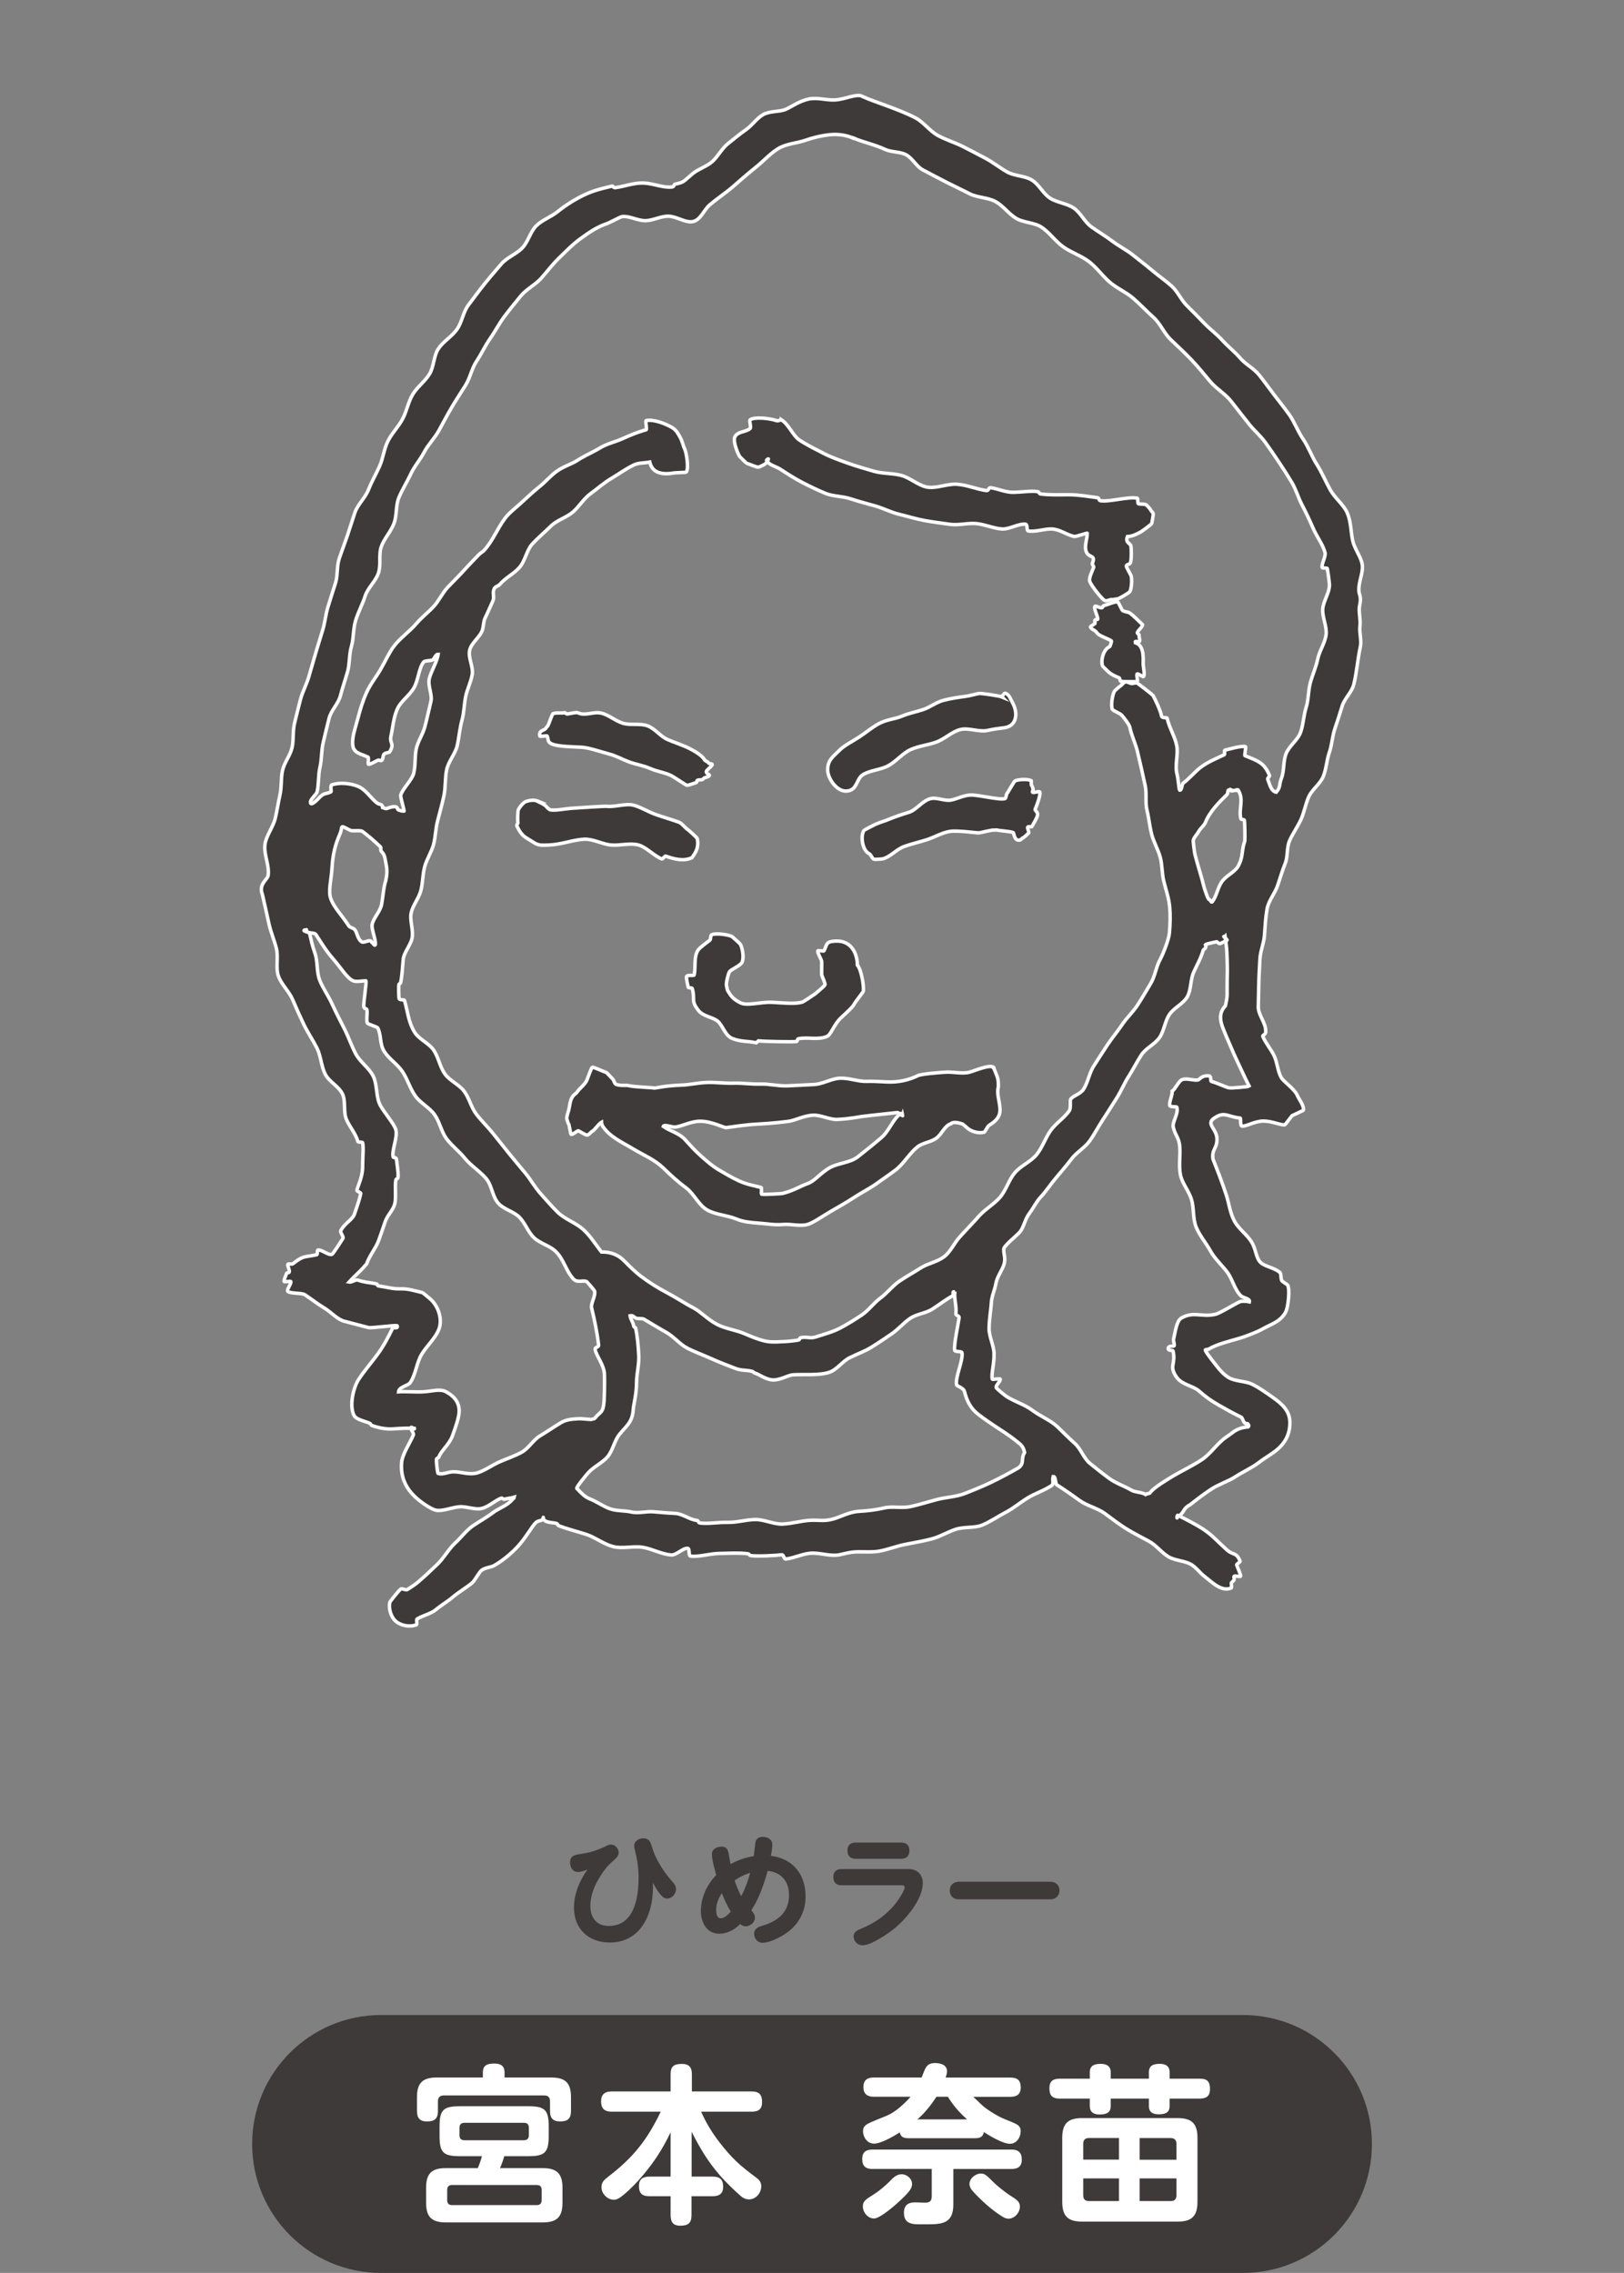 <?xml version="1.0" encoding="UTF-8"?><svg id="_レイヤー_2" xmlns="http://www.w3.org/2000/svg" xmlns:xlink="http://www.w3.org/1999/xlink" viewBox="0 0 261.69 366.25"><rect x="0" y="0" width="261.69" height="366.25" fill="#808080" stroke="none"/><defs><style>.cls-1{stroke:#fff;stroke-miterlimit:10;stroke-width:.56px;}.cls-1,.cls-2{fill:none;}.cls-3{clip-path:url(#clippath);}.cls-2,.cls-4,.cls-5{stroke-width:0px;}.cls-4{fill:#3e3a39;}.cls-5{fill:#fff;}</style><clipPath id="clippath"><rect class="cls-2" width="261.69" height="366.25"/></clipPath></defs><g id="_レイヤー_1-2"><g class="cls-3"><path class="cls-4" d="m105.21,304.23c0,4.29-2.01,8.78-6.96,8.78-3.39,0-5.76-2.18-5.76-5.61,0-2.24.9-4.36,2.18-6.16-.48.21-1.01.4-1.55.4-.86,0-1.26-.75-1.26-1.53,0-1.09.78-1.24,1.66-1.36,1.51-.21,2.79-.61,4.13-1.28.23-.13.52-.25.8-.25.69,0,1.24.65,1.24,1.32,0,.5-.36.86-1.15,1.55-.94.82-1.66,1.93-2.26,3-.67,1.19-1.15,2.62-1.15,4.02,0,1.86.98,3.23,2.95,3.23,4.15,0,4.82-4.59,4.82-7.79,0-1.66-.23-2.98-.63-4.57-.04-.17-.08-.33-.08-.52,0-.78.71-1.24,1.45-1.24.96,0,1.17.57,1.4,1.36.57,1.95,1.82,3.92,3.14,5.43.38.42.75.82.75,1.4,0,.77-.63,1.51-1.42,1.51-.61,0-.96-.48-1.3-.92-.42-.52-.69-1.07-1.01-1.63,0,.29.02.59.02.88Z"/><path class="cls-4" d="m121.73,296.9c.08-.65.61-.92,1.19-.92.75,0,1.53.4,1.53,1.24,0,.42-.06.92-.23,1.82,3.58.44,5.59,3.02,5.59,6.56,0,2.91-1.55,5.15-4.08,6.49-.82.44-1.93.96-2.87.96-.8,0-1.34-.69-1.34-1.45,0-.67.48-1.05,1.07-1.21,2.62-.75,4.55-2.12,4.55-5.03,0-2.2-1.24-3.67-3.44-3.9-.61,2.22-1.38,4.4-2.62,6.35.34.42.57.78.57,1.19,0,.8-.78,1.4-1.53,1.4-.33,0-.59-.15-.84-.38-.92.94-2.07,1.57-3.39,1.57-2.05,0-2.95-1.86-2.95-3.67,0-2.16.98-4.25,2.47-5.78-.31-1.13-.69-2.49-.69-3.39,0-.8.8-1.19,1.53-1.19.77,0,1,.4,1.13.98.13.61.23,1.24.33,1.84,1.15-.65,2.45-1.07,3.75-1.3.11-.73.17-1.47.27-2.2Zm-5.41,8.15c-.54.8-.92,1.72-.92,2.7,0,.48.08,1.36.73,1.36.61,0,1.26-.67,1.63-1.07-.57-.96-1.05-1.95-1.45-3Zm2.05-2.05c.29.88.63,1.72,1.07,2.54.63-1.17,1.09-2.45,1.45-3.75-.9.25-1.74.67-2.51,1.22Z"/><path class="cls-4" d="m135.58,303.79c-.82,0-1.3-.48-1.3-1.32s.48-1.3,1.3-1.3h10.79c1.42,0,2.33.86,2.33,2.28,0,2.54-2.56,5.59-4.38,7.14-1.09.92-3.92,2.87-5.32,2.87-.8,0-1.45-.63-1.45-1.42s.65-1.03,1.26-1.28c2.05-.86,3.73-1.97,5.24-3.71.61-.69,1.72-2.41,1.72-2.91,0-.29-.15-.36-.52-.36h-9.66Zm9.62-6.89c.88,0,1.34.46,1.34,1.32s-.5,1.3-1.34,1.3h-7.31c-.84,0-1.34-.46-1.34-1.32s.48-1.3,1.34-1.3h7.31Z"/><path class="cls-4" d="m169.28,303.21c.84,0,1.45.59,1.45,1.42s-.63,1.42-1.45,1.42h-14.81c-.82,0-1.42-.52-1.42-1.42s.59-1.38,1.45-1.42h14.79Z"/><path class="cls-4" d="m61.41,366.25c-11.48,0-20.78-9.31-20.78-20.78s9.3-20.78,20.78-20.78h138.88c11.48,0,20.78,9.31,20.78,20.78s-9.3,20.78-20.78,20.78H61.41Z"/><path class="cls-5" d="m88.83,334.76c2.28,0,3.18.88,3.18,3.16v2.22c0,1.26-.55,1.7-1.76,1.7s-1.62-.6-1.62-1.7v-1.56c0-.6-.3-.93-.93-.93h-16.2c-.6,0-.93.33-.93.93v1.56c0,1.26-.55,1.7-1.76,1.7s-1.62-.6-1.62-1.7v-2.22c0-2.28.91-3.16,3.18-3.16h7.44v-.85c0-1.21.85-1.4,1.87-1.4.96,0,1.62.36,1.62,1.4v.85h7.52Zm-14.71,12.68c-2.69,0-3.29-.58-3.29-3.27v-1.51c0-2.69.6-3.27,3.29-3.27h11.01c2.66,0,3.29.58,3.29,3.27v1.51c0,2.69-.63,3.27-3.29,3.27h-3.87c-.17.6-.44,1.37-.69,1.92h6.89c2.28,0,3.18.91,3.18,3.18v2.39c0,2.28-.88,3.18-3.18,3.18h-15.62c-2.31,0-3.18-.91-3.18-3.18v-2.39c0-2.28.88-3.18,3.18-3.18h5.16c.25-.6.49-1.26.66-1.92h-3.54Zm-1.26,4.64c-.55,0-.8.27-.8.8v1.62c0,.55.25.82.8.82h13.62c.55,0,.8-.27.8-.82v-1.62c0-.58-.25-.77-.8-.8h-13.62Zm1.98-10.02c-.52,0-.8.27-.8.8v1.21c0,.52.27.8.8.8h9.58c.52,0,.8-.27.8-.8v-1.21c0-.55-.27-.8-.8-.8h-9.58Z"/><path class="cls-5" d="m114.86,350.73c1.15,0,1.67.47,1.67,1.65,0,1.1-.66,1.51-1.67,1.51h-3.43v2.99c0,1.32-.49,1.76-1.81,1.76-1.21,0-1.56-.63-1.56-1.76v-2.99h-3.43c-1.15,0-1.67-.47-1.67-1.65,0-1.1.63-1.51,1.67-1.51h3.43v-7.14c-1.4,2.96-3.02,5.35-5.22,7.8-.74.82-2.14,2.22-3.07,2.8-.27.17-.55.27-.85.27-1.04,0-2-.96-2-2.03,0-.8.47-1.21,1.04-1.65,4.06-3.1,6.31-5.93,8.51-10.51h-7.91c-1.15,0-1.7-.52-1.7-1.67s.63-1.59,1.7-1.59h9.5v-2.77c0-1.34.6-1.67,1.84-1.67,1.15,0,1.59.58,1.59,1.67v2.77h9.64c1.21,0,1.67.52,1.67,1.7s-.6,1.56-1.67,1.56h-8.15c.8,1.81,1.76,3.38,2.96,4.94,2.03,2.61,3.24,3.68,5.85,5.63.52.38.88.74.88,1.45,0,1.07-.85,2.11-1.98,2.11-.52,0-.96-.22-1.34-.55-1.15-1.02-2.28-2.11-3.32-3.29-2-2.31-3.21-4.36-4.58-7.05v7.22h3.43Z"/><path class="cls-5" d="m140.61,349.5c-1.15,0-1.67-.47-1.67-1.62s.66-1.51,1.67-1.51h22.37c1.1,0,1.67.47,1.67,1.62s-.66,1.51-1.67,1.51h-9.36v5.71c0,3.07-1.76,3.21-4.31,3.21h-1.15c-1.35,0-2.5-.19-2.5-1.87,0-1.18.66-1.67,1.76-1.67.55,0,1.07.05,1.62.05.8,0,1.1-.27,1.1-1.1v-4.34h-9.53Zm-1.57,6.04c0-.85.41-1.1,1.76-1.95.88-.55,1.84-1.37,2.58-2.11.52-.55,1.07-1.13,1.89-1.13.91,0,1.7.74,1.7,1.56,0,.49-.22.85-.52,1.24-.66.8-1.87,1.89-2.66,2.55-.6.49-2.2,1.78-2.94,1.78-1.02,0-1.81-.99-1.81-1.95Zm1.76-10.13c-1.02,0-1.73-1.02-1.73-1.98,0-1.18.85-1.26,3.9-2.55,1.35-.58,2.8-1.92,3.76-3.02h-5.93c-1.04,0-1.67-.44-1.67-1.56s.63-1.54,1.67-1.54h7.71c.6-1.45.69-2.33,2.17-2.33.85,0,1.92.27,1.92,1.32,0,.36-.11.69-.22,1.02h10.43c1.15,0,1.67.44,1.67,1.62,0,1.1-.66,1.48-1.67,1.48h-5.98c.63.55,1.35,1.35,1.98,1.81.91.66,2,1.34,3.02,1.76,1.92.8,2.64.91,2.64,2,0,.96-.66,2-1.73,2-1.13,0-3.24-1.26-4.2-1.89-.14.8-.66.99-1.4.99h-10.76c-.74,0-1.21-.16-1.4-.93-.99.63-3.02,1.81-4.17,1.81Zm15.04-3.9c-1.21-1.07-2.25-2.25-3.1-3.65h-1.84c-.88,1.35-1.87,2.61-3.07,3.65h8.01Zm6.67,16c-.3,0-.6-.11-.85-.25-.96-.58-1.98-1.37-2.69-2-.66-.58-2-1.84-2.5-2.55-.14-.22-.25-.52-.25-.77,0-.93.96-1.7,1.84-1.7.6,0,.8.16,2.09,1.45.58.58,1.87,1.59,2.55,2.03,1.1.69,1.65,1.04,1.65,1.84,0,.96-.85,1.95-1.84,1.95Z"/><path class="cls-5" d="m175.61,333.91c0-1.13.82-1.35,1.78-1.35.91,0,1.59.36,1.59,1.35v1.04h6.15v-1.04c0-1.15.82-1.35,1.78-1.35.91,0,1.56.36,1.56,1.35v1.04h4.86c1.24,0,1.65.49,1.65,1.7,0,1.13-.63,1.51-1.65,1.51h-4.86v1.21c0,1.13-.82,1.32-1.78,1.32-.91,0-1.56-.33-1.56-1.32v-1.21h-6.15v1.21c0,1.15-.85,1.35-1.81,1.35-.91,0-1.56-.36-1.56-1.35v-1.21h-4.86c-1.18,0-1.65-.49-1.65-1.67s.63-1.54,1.65-1.54h4.86v-1.04Zm17.35,20.89c0,2.28-.91,3.18-3.18,3.18h-15.43c-2.28,0-3.18-.91-3.18-3.18v-10.32c0-2.28.91-3.18,3.18-3.18h15.43c2.28,0,3.18.91,3.18,3.18v10.32Zm-12.65-10.29h-4.83c-.63,0-.93.33-.93.93v2.55h5.76v-3.49Zm-5.76,6.51v2.72c0,.63.3.93.93.93h4.83v-3.65h-5.76Zm15.02-3.02v-2.55c0-.6-.3-.93-.93-.93h-5v3.49h5.93Zm-5.93,6.67h5c.63,0,.93-.3.93-.93v-2.72h-5.93v3.65Z"/><path class="cls-4" d="m138.95,15.54c1.26.57,2.91,1.11,4.38,1.67,1.32.51,2.78,1.05,4.16,1.77,1.32.68,2.29,2.1,3.6,2.83,1.36.75,2.87,1.18,4.14,1.84,1.24.64,2.44,1.25,3.61,1.88,1.22.66,2.28,1.52,3.45,2.18,1.19.67,2.8.59,3.96,1.29,1.17.69,1.82,2.21,2.97,2.94,1.13.72,2.67.82,3.81,1.59,1.1.74,1.72,2.23,2.84,3.03,1.07.77,2.24,1.45,3.35,2.29,1.07.81,2.28,1.41,3.33,2.24,1.04.84,2.11,1.64,3.12,2.5,1.02.87,2.14,1.62,3.13,2.51s1.53,2.26,2.49,3.19c.96.93,1.87,1.88,2.8,2.84.93.95,2.01,1.75,2.91,2.74s1.97,1.82,2.84,2.83c.87,1.01,2.18,1.65,3.03,2.69.83,1.04,1.62,2.14,2.43,3.21.81,1.05,1.65,2.11,2.44,3.2.83,1.15,1.36,2.68,2.27,4,.84,1.23,1.35,2.74,2.19,4.05.82,1.3,1.4,2.72,2.14,4.05.75,1.38,2.17,2.39,2.75,3.74.64,1.48.57,3.13.89,4.51.35,1.48,1.44,2.68,1.55,4.01.11,1.34-.72,2.76-.54,4.24.06.46.4.87.11,2.1-.23.99.17,2.24.04,3.36-.13,1.11.29,2.34.07,3.34-.44,1.98-.57,4.09-1.07,6.11-.3,1.22-1.49,2.23-1.87,3.48-.37,1.22-.77,2.44-1.18,3.66-.42,1.23-.46,2.59-.88,3.78-.44,1.25-.48,2.65-.98,3.88-.5,1.23-1.82,2.1-2.35,3.3-.53,1.2-.73,2.56-1.3,3.76-.55,1.15-1.27,2.16-1.76,3.25-.52,1.12-.26,2.54-.72,3.69-.44,1.1-.78,2.23-1.18,3.44-.47,1.45-1.51,2.56-1.75,3.92-.23,1.32-.31,2.69-.42,4.26-.09,1.28-.67,2.54-.73,3.83-.06,1.28-.15,2.57-.18,3.85-.03,1.28-.06,2.57-.08,3.85-.02,1.29,1.22,2.57,1.19,3.86.1.56-.54.69-.47.87.48,1.13,1.32,2.06,1.83,3.13.52,1.08.55,2.4,1.12,3.47.37.7,2.15,1.84,2.61,2.91.27.65,1.12,1.68.99,2.37-.02.1-1.76.85-1.83.9-.07.06-1.09,1.47-1.18,1.48-.66.08-2.05-.61-3.43-.61s-2.81.9-3.45.82c-.36-.05-.15-1.27-.3-1.3-2.07-.21-2.53-1.15-4.23.04-1.32.93.44,1.67.49,3.28.05,1.62-.89,1.7-.64,3.3.67,1.67,1.55,3.94,2.15,5.8.44,1.37.6,2.85,1.28,4.14.68,1.29,2.03,2.18,2.78,3.4.75,1.22.69,2.5,1.4,3.25.7.73,2.01.78,3.15,1.64.26.2.14,1.12.34,1.37.16.19.88.59.94.71.37.72.07,3.28-.21,4.02-.08.21-.14.36-.24.52-.95,1.45-2.14,1.68-3.63,2.53-.81.47-2.83,1.23-3.61,1.46-1.62.48-3.7.96-5.02,1.76-.19.12-.59.02-.57.17.03.22.78,1.21.95,1.43.82,1.03,1.62,2.25,2.74,2.95,1.11.7,2.73.56,3.9,1.14,1.22.61,2.33,1.43,3.34,2.14,1.4.99,2.67,2.1,2.7,3.94.03,1.52-.46,2.76-1.4,3.81-.96,1.08-2.4,1.77-3.58,2.69-1.14.88-2.52,1.47-3.75,2.27-1.23.8-2.7,1.23-3.91,2.02-1.25.82-2.37,1.68-3.47,2.55-1.22.62-.84,1.3-2.03,1.97-.09.51-.1-.4.11-.29,1.42.73,2.89,1.45,4.22,2.34,1.32.88,2.41,2.12,3.61,3.19,1.15,1.02,1.53.31,2.18,1.86.06.14-.58.44-.56.59.06.26.7,1.59.64,1.82-.04.17-.92-.13-1.04.03-.12.16.12.48-.07.66-.08.08-.2.23-.34.33-.13.1.08.83-.06.89-1.58.69-3.16-1-4.37-1.92-.67-.51-1.07-1.14-1.83-1.7-1.09-.8-2.73-.72-3.88-1.39-1.15-.68-2-1.88-3.18-2.52-1.17-.64-2.37-1.23-3.51-1.93-1.25-.75-2.42-1.69-3.65-2.58-1.21-.87-2.83-1.19-4.04-2.08-1.22-.89-2.43-1.72-3.67-2.52-.21-.13-.13-1.4-.57-1.32-.16.56.14,1.19-.21,1.43-1.24.84-2.66,1.27-3.83,1.98-1.25.76-2.35,1.71-3.58,2.35-1.27.66-2.46,1.5-3.77,2.05-1.28.54-2.91.24-4.3.69-1.29.42-2.54,1.21-3.98,1.58-1.33.34-2.78.58-4.23.87-1.4.28-2.79.85-4.21,1.09-1.45.23-2.97-.02-4.35.16-.59.08-1.29.26-1.82.38-1.45.34-2.99-.24-4.47-.24-1.45.01-2.85.77-4.3.95-.37.05-.33-.72-.69-.68-.98.13-3.95.27-4.93.14-.37-.05-.2-.26-.57-.31-1.36-.17-3.02-.08-4.63-.04-1.59.04-3.19.59-4.56.42-.37-.04-.08-1.2-.45-1.25-.76-.09-1.84,1.13-2.65,1.07-1.59-.12-3.06-.98-4.58-1.23-1.55-.26-3.28.27-4.78-.12-1.52-.38-2.84-1.47-4.33-1.96-1.47-.49-3-.84-4.48-1.42-.12-.05-.13-.28-.3-.34-.54-.19-2.09-.08-2.14-.88-.03-.09,0-.17-.03-.08.02.59-.73.42-1.13.76-.63.53-1.66,2.53-3.11,4.06-1.58,1.67-3.5,2.91-4,3.06-.46.15-1.09.22-1.63.57-.45.29-1.09,1.65-1.59,2.08-.84.71-2.15,1.48-3.06,2.25-.97.82-1.92,1.35-2.74,2.04-.81.69-1.96.88-3.06,1.52-.18.11.07.87-.12.94-1.12.44-2.81.1-3.58-.84-.58-.71-.9-1.86-.7-2.77.03-.16,1.48-1.93,1.75-2.14.21-.17.87.23,1.07.08.18-.13,1.21-.77,1.55-1.06,1.15-.97,2.24-2,3.31-3.03,1.06-1.02,1.77-2.41,2.88-3.44,1-.93,1.79-2.03,2.81-2.73,1.08-.74,2.19-1.33,3.21-2.11.98-.75,2.35-1.13,3.21-2.19.17-.22.2-.04.26-.33-.52.17-1.13.18-1.59.33-.16.06-.33-.23-.48-.18-1.03.36-2,1.4-3.2,1.67-1.13.25-2.46-.39-3.63-.27-1.21.12-2.39.66-3.51.58-.94-.07-2.85-1.51-3.54-2.17-1.63-1.54-2.36-3.31-2.2-5.5.09-1.37,1.39-3.24,1.9-4.49.12-.29-.5-.92-.39-1.18.09-.24.63.43.56.12-.98-.06-2.14-.01-3.42.08-1.28.09-2.52-.21-3.44-.55-.19-.07-.18-.27-.29-.32-.63-.32-2.18-.59-2.55-1.24-.84-1.47-.18-4.49.7-5.84.9-1.38,2.03-2.67,3.04-4.04.98-1.32,1.7-2.72,2.45-4.24.11-.22.91.19.73-.38-.16-.17-4.11.42-4.66.28-1.09-.27-2.57-.69-3.81-1-1.17-.28-2.13-1.45-3.27-2.14-1.12-.67-2.14-1.5-3.15-2.15-.49-.32-2.33-.15-2.73-.53-.26-.25.61-1.26.48-1.58-.06-.14-1.05.11-1.08-.03-.07-.27.33-1.01.39-1.28.03-.14.38-.09.44-.22.12-.28-.36-1.1-.22-1.26.11-.14.64.04.79-.08,1.86-1.44,1.74-.98,3.87-1.47.14-.03.02-.71.18-.74.58-.14,1.71.92,2.28.68.16-.07,1.6-2.33,1.74-2.54.19-.29-.49-.97-.34-1.27.61-1.2,1.91-1.74,2.22-2.71.3-.95.72-1.95,1-3.28.03-.16-.66-.36-.63-.51.18-.75.93-2.18.93-3.73s.18-3.19,0-3.94c-.03-.14-.72-.04-.76-.19-.36-1.31-1.34-2.35-1.86-3.59-.52-1.24-.05-2.94-.65-4.13-.61-1.2-2.14-1.93-2.75-3.12-.66-1.31-.69-2.93-1.34-4.22-.66-1.3-1.49-2.51-2.12-3.82-.63-1.32-1.22-2.64-1.79-3.98-.57-1.34-1.82-2.44-2.3-3.81-.47-1.37.03-3.05-.33-4.47-.35-1.37-.89-2.58-1.2-3.98-.36-1.6-.75-3.45-1.06-4.73-.04-.16-.09-.14-.14-.51-.17-1.32,1-1.91,1.08-2.52.21-1.59-.64-3.21-.54-4.74.09-1.53,1.3-2.89,1.68-4.45.31-1.26.48-2.56.77-3.83.29-1.27.12-2.64.41-3.91.29-1.27,1.24-2.39,1.53-3.66s.09-2.65.4-3.93c.3-1.27.63-2.54.95-3.8.33-1.27.99-2.43,1.35-3.69.36-1.25.72-2.5,1.09-3.76.37-1.25.76-2.49,1.14-3.74.39-1.24.48-2.58.88-3.83.39-1.24.77-2.49,1.18-3.74s.19-2.69.6-3.93c.41-1.24.89-2.46,1.31-3.7.42-1.24.8-2.49,1.22-3.73.44-1.31,1.66-2.37,2.19-3.7.51-1.29,1.22-2.51,1.8-3.81.57-1.27.7-2.75,1.34-4.03.62-1.25,1.68-2.29,2.35-3.54.67-1.23.9-2.71,1.62-3.94.71-1.22,1.97-2.1,2.71-3.3.75-1.19.67-2.93,1.45-4.11.79-1.18,2.17-1.95,2.98-3.1.83-1.15,1-2.79,1.84-3.91.87-1.14,1.71-2.3,2.59-3.4.89-1.11,1.83-2.19,2.74-3.25.93-1.08,2.48-1.6,3.42-2.63.92-1,1.25-2.55,2.19-3.5.95-.95,2.37-1.43,3.42-2.27,1.04-.83,2.14-1.57,3.35-2.23,2.07-1.11,3.25-1.38,5.48-1.92.16-.04.15.31.51.26,1.43-.19,2.95-.8,4.51-.75,1.59.05,3.24.82,4.62.64.36-.05.31-.4.46-.44,1.57-.36,1.3-.4,2.86-1.7.94-.79,2.34-1.16,3.26-2.04.91-.88,1.5-2.08,2.48-2.84.89-.69,1.81-1.49,2.84-2.2.99-.68,1.73-1.83,2.76-2.43,1.09-.63,2.58-.42,3.62-.84.89-.37,2.18-1.36,3.8-1.69,1.34-.28,2.88.24,4.22.15,1.65-.11,3.36-1.02,4.29-.61m-1.47,6.72c-.79-.36-2.12-.71-3.71-.56-1.58.16-3.06.58-3.85.86-1.44.53-3.19.56-4.56,1.41-1.31.82-2.4,2.06-3.65,3.05-1.23.98-2.42,2.03-3.6,3.06-1.22,1.05-2.55,1.92-3.71,2.9-1.06.89-1.54,2.68-3.01,2.76-1.14.07-2.42-.89-3.7-.9-1.23-.02-2.48.71-3.7.72-1.29,0-2.61-.81-3.74-.66-.3.04-2.05,1-2.42,1.12-1.8.61-3.06,1.56-4.28,2.43-1.2.86-2.26,1.95-3.61,3.27-.98.96-1.82,2.1-2.79,3.18-.93,1.02-2.33,1.69-3.24,2.8-.88,1.07-1.79,2.18-2.64,3.31-.84,1.12-1.49,2.4-2.3,3.56-.81,1.15-1.4,2.47-2.18,3.64-.78,1.18-1.04,2.69-1.78,3.88-.75,1.22-1.54,2.38-2.24,3.58-.73,1.24-1.37,2.48-2.04,3.69-.7,1.27-1.75,2.29-2.38,3.5-.63,1.21-1.6,2.29-2.19,3.58-.58,1.25-1.35,2.45-1.89,3.75-.53,1.28-.29,2.88-.8,4.19-.49,1.29-1.55,2.38-2.03,3.7-.46,1.31-.01,2.94-.46,4.26-.44,1.33-1.73,2.39-2.15,3.73-.43,1.34-1.13,2.6-1.53,3.93-.41,1.34-.29,2.84-.67,4.15-.4,1.36-.26,2.85-.64,4.15-.37,1.28-.8,2.53-1.14,3.82-.34,1.29-1.51,2.36-1.83,3.65-.32,1.29-.64,2.59-.94,3.89-.31,1.29-.22,2.69-.52,3.98-.31,1.29-.16,2.69-.47,3.98-.08.33-1.02,1.15-1.06,1.57-.09.99,1.37-.6,1.42-.66.78-.83,1.01-.52,1.87-.93.14-.07-.17-1.03.16-1.14,1.31-.42,3.03-.24,4.25.27,1.25.52,2.1,2,3.06,2.69.32.23.85.11.87.71.47.17.56.21.77.12.51-.21,1.63-.54,1.64.15.09.17.84.34,1.03.31.09-.09-.62-2.31-.53-2.59.32-1.05,1.84-2.46,2.09-3.5.31-1.25.16-2.58.39-3.83.23-1.24,1.03-2.33,1.38-3.57.33-1.2.73-3.05,1.01-4.21.25-1.05-.54-2.52-.26-3.69.26-1.08,1.28-2.75,1.43-3.9-.32-.03-.63.62-.8.84-.22.27-1.34.14-1.55.42-.79,1.03-.81,2.8-1.55,4.14-.7,1.25-2.17,2.19-2.72,3.5-.61,1.44-.7,3.02-.99,4.27-.28,1.21.64,1.17-.2,2.54-.13.21-.69.12-.9.38-.27.31-.13.89-.43,1.04-.14.07-.35-.1-.49-.07-.28.07-1.31.74-1.6.68-.13-.03.08-1.07-.07-1.15-1.14-.57-2.37-.6-2.48-2.03-.11-1.28.47-2.82.86-4.3.34-1.32.77-2.75,1.37-4.07.58-1.32,1.53-2.48,2.22-3.66.78-1.34,1.38-2.71,2.11-3.7,1.05-1.44,2.61-2.46,3.72-3.78.83-.98,1.87-1.77,2.75-2.71.88-.95,1.42-2.21,2.31-3.15.89-.94,1.83-1.84,2.68-2.79.78-.87,1.55-1.64,2.3-2.43.29-.31.68-.49.88-.72,1.49-1.69,2.04-3.41,3.39-5.2.63-.84,1.7-1.64,2.71-2.57.87-.8,1.79-1.67,2.78-2.46.98-.78,1.82-1.79,2.78-2.48,1.11-.81,2.42-1.17,3.29-1.74,1.25-.82,2.52-1.32,3.63-2,1.18-.73,2.48-.98,3.75-1.55,1.16-.52,2.3-1.02,3.76-1.42.16-.04-.15-1.43-.01-1.47,1.17-.28,3.21.52,4.22,1.13.7.43.98,1.07,1.3,1.62.3.51.44,1.3.69,1.79.3.61.72,3.27.24,3.76-.06.06-1.73.09-1.82.11-1.91.35-3.61.13-4.04-1.73-.79.16-1.82.09-2.56.46-1.29.62-2.44,1.47-3.59,2.15-1.23.72-2.27,1.67-3.37,2.46-1.14.82-1.85,2.11-2.89,3-1.05.89-2.55,1.28-3.54,2.26-.97.96-2.04,1.85-2.99,2.88-.91,1-1.11,2.66-2.03,3.74-.88,1.03-2.26,1.66-3.18,2.75-.23.27-.77.34-.93.73-.32.74.11,1.24-.21,1.97-.29.67-1.03,2.29-1.3,2.86-.17.36-.22,1.28-.36,1.75-.36,1.19-1.83,2.11-2.08,3.34-.25,1.22.63,2.66.42,3.89-.21,1.23-.83,2.39-1.07,3.61-.24,1.23-.24,2.53-.57,3.71-.38,1.36-.47,2.75-.77,4.11-.32,1.37-1.43,2.55-1.71,3.92-.28,1.37-.15,2.82-.44,4.19-.29,1.36-.68,2.71-1.03,4.08-.31,1.22-.32,2.53-.64,3.77-.33,1.23-1.1,2.34-1.43,3.58-.33,1.24-.29,2.58-.61,3.82-.32,1.24-1.26,2.32-1.55,3.54-.29,1.19.31,2.59.17,3.9-.14,1.26-1.34,2.43-1.47,3.69-.13,1.31-.16,2.55-.42,3.74-.03.14-.23.14-.27.28-.07.32-.03,1.87.02,2.23.04.34.83.16.88.33.52,1.81.62,3.49,1.62,5.12.72,1.17,2.34,1.78,3.1,2.92.76,1.15.98,2.66,1.77,3.79.79,1.12,2.31,1.72,3.13,2.83.82,1.1,1.12,2.59,1.96,3.68.84,1.09,1.84,2.05,2.7,3.12.83,1.04,1.69,2.11,2.57,3.21.84,1.05,1.74,2.09,2.61,3.15.87,1.05,1.54,2.29,2.45,3.3.93,1.03,1.82,2.09,2.79,3.03,1.12,1.09,2.77,1.63,3.99,2.67,1.21,1.03,2.07,2.5,3.06,3.72,1.46-.03,2.68.46,3.58,1.36.92.93,1.83,1.85,2.78,2.56,1.29.97,2.66,1.84,4.16,2.63,1.49.78,2.9,1.74,4.33,2.48,1.08.56,2.24,1.83,3.76,2.64,1.33.7,3,.89,4.36,1.47,1.61.69,3.07,1.27,4.26,1.34,1,.07,3.64-.09,4.56-.31.14-.03.12-.31.27-.35.97-.23,1.51.18,2.47-.13,1.32-.43,2.69-.79,3.87-1.4,1.2-.63,2.39-1.37,3.5-2.11,1.12-.74,1.93-1.94,3.02-2.74,1.08-.78,1.92-1.93,3.03-2.7,1.09-.75,2.32-1.42,3.49-2.17,1.14-.73,2.64-.96,3.73-1.78,1.09-.82,1.65-2.22,2.56-3.22,1.01-1.12,2.07-2.19,3.07-3.33,1.01-1.14,2.42-1.91,3.41-3.05.99-1.15,1.4-2.78,2.37-3.93.98-1.17,2.59-1.79,3.53-2.95.93-1.15,1.39-2.64,2.23-3.84.84-1.2,2.22-2.04,3.04-3.24.29-.44.06-1.67.23-1.88.52-.62,1.58-.77,2.11-1.65.69-1.14.89-2.59,1.63-3.72.73-1.12,1.44-2.26,2.19-3.38.75-1.12,1.62-2.15,2.37-3.26.75-1.12,1.78-2.05,2.5-3.18.73-1.13,1.4-2.29,2.09-3.44.69-1.15.84-2.59,1.47-3.76.54-1.01,1.46-3.33,1.54-4.39.12-1.45.17-2.79.04-4.19-.14-1.44-.6-2.73-.94-4.09-.32-1.25-.24-2.62-.58-3.88-.34-1.26-1.04-2.43-1.38-3.7-.33-1.27-.44-2.6-.75-3.86-.32-1.28-.02-2.7-.29-3.97-.44-2.03-.85-3.83-1.28-5.63-.27-1.13-.99-2.62-1.2-3.82-.11-.46-1.07-1.69-1.41-2.03-.05-.06-1.37-.72-1.4-.79-.28-.66-.01-2.49.39-3.05.03-.05.78-.69.83-.72.36-.21.54-.61.86-.71.18-.06.76.22.94.26.28.06.65-.16.94-.07.15.05,2.51,1.87,2.6,2.03.28.48,1.23,2.47,1.36,3.3.06.37.87.18.9.34.36,1.61,1.28,2.97,1.55,4.45.28,1.48-.39,3.18.09,4.75.09.31.29,2.32.36,2.39.39.1.36-.97.57-1.12.85-.58,1.95-1.88,2.79-2.52,1.2-.92,2.53-1.43,3.85-2.07.14-.07-.05-.69.1-.73.75-.17,2.55-.74,3.31-.57.15.03-.21,1.4-.07,1.46,2.2.89,3.1,1.16,3.95,3.19.06.14-.36.44-.3.57.31.8.52,1.94,1.38,2.13.75-.88.41-1.12.82-2.2.5-1.23.27-2.76.77-4.02.48-1.24,1.87-2.16,2.33-3.43.46-1.27.48-2.69.89-3.98.41-1.28.33-2.7.68-4,.35-1.3.93-2.53,1.2-3.85.27-1.32,1.16-2.54,1.34-3.88.17-1.34-.6-2.75-.54-4.1.06-1.34,1.15-2.7,1.08-4.05-.03-.54-.26-2.15-.34-2.54-.03-.14-.79-.01-.83-.16-.14-.58.63-1.8.46-2.42-.36-1.34-1.34-2.58-1.91-3.9-.57-1.32-1.19-2.63-1.83-3.85-.57-1.08-.92-2.39-1.6-3.53-.65-1.08-1.35-2.19-2.07-3.26-.72-1.08-1.46-2.17-2.19-3.18-.78-1.09-1.82-1.95-2.57-2.89-1-1.27-1.98-2.5-2.93-3.73-.97-1.25-2.44-2.06-3.44-3.26-.99-1.19-1.95-2.38-3.05-3.53-1.08-1.11-2.16-2.13-3.24-3.15-1.11-1.04-1.7-2.63-2.83-3.63-1.13-1-2.15-2.12-3.31-3.11-1.13-.97-2.6-1.57-3.76-2.58-1.18-1.03-2.1-2.37-3.34-3.3-1.24-.94-2.8-1.43-4.08-2.33-1.27-.89-2.19-2.28-3.48-3.16-1.18-.81-2.92-.73-4.13-1.45-1.22-.73-2.09-2.03-3.34-2.71-1.24-.68-2.87-.61-4.14-1.25-1.24-.64-2.52-1.23-3.77-1.87-1.27-.64-2.53-1.33-3.8-1.99-1.01-.52-1.63-1.83-2.64-2.4-1.01-.57-2.39-.41-3.42-.89-1.67-.79-3.62-1.17-5.14-1.85m60.89,105.01c-.82-.09-.32.43-.69.79-1.27,1.24-2.79,2.78-3.43,4.45-.19.49-.88,1.03-1.12,1.51-.18.35-.78.97-.85,1.4-.03.17.19,1.9.24,2.12.33,1.4,1.12,3.8,1.49,5.36.1.41.62,1.87.71,1.97.35.08.45.66.62.44.72-.92.87-2.31,1.58-3.28.71-.97,2.12-1.52,2.65-2.55.71-1.38.5-2.15.88-3.54.04-.16.09-.2.12-.34.07-.32.02-3.12-.06-3.44-.03-.14-.52-.07-.56-.22-.4-1.67.55-3.02-.43-4.64-.13-.21-1.32.46-1.17-.04m-141.87,6.55c-1.96-.99-1.15-.74-1.74.59-.73,1.67-1.14,3.29-1.25,5.31-.13,2.22-.68,3.83-.18,5.16.52,1.4,1.72,2.53,2.87,4.31.17.27.7.33.94.58.41.43.43,1.46,1.09,1.96.46.35,1.43-.57,1.69.13.26.14.42.63.56.37.12-.84-.68-2.53-.51-3.29.24-1.07,1.3-2.05,1.52-3.22.21-1.14.28-2.3.54-3.39.03-.14.08-.19.11-.34.31-1.44.24-1.94-.03-3.28-.11-.54-.13-.99-.64-1.5-.21-.21-.04-.62-.15-.73-.95-.92-1.94-1.78-2.91-2.5-.33-.25-1.63-.02-1.89-.16m-7.13,15.99c-1.09.11.48.46.5.53.32,1.32.39,1.85.88,3.25.48,1.38.24,2.99.75,4.31.52,1.34,1.4,2.53,2,3.85.61,1.33,1.3,2.67,1.98,4,.67,1.32,1.15,2.74,1.84,4.06.69,1.32,2.15,2.25,2.81,3.58.67,1.34.44,3.1,1.02,4.45.49,1.14,2.4,3.25,2.64,4.22.31,1.24-.69,3.27-.44,4.38.04.16.49-.01.53.35.07.57.34,2.3.26,2.88-.04.36-.3.26-.34.41-.23,1.06.11,2.96-.23,4.04-.28.94-1.2,1.78-1.53,2.82-.33,1.01-.69,2.01-1.03,2.96-.41,1.15-1.5,2.48-1.93,3.75-1.33,1.56-1.44,1.43-2.83,2.94.38.08,1.04-.44,1.4-.32,1.31.43,1.83.35,3.04.62.16.03.02.29.37.33,1.14.15,2.29.51,3.53.46,1.19-.05,2.33.34,3.48.61.07.02,1.04.83,1.1.88,1.44,1.14,2.2,3.41,1.54,5.05-.58,1.45-1.9,2.6-2.76,4-.83,1.37-.94,3.24-1.84,4.56-.37.54-1.82.69-1.89,1.49,1.09-.08,2.65.07,3.99,0,1.37-.07,2.66-.54,3.65-.01.99.53,2.17,1.46,2.13,3.17-.02.96-.57,2.52-1.09,3.95-.49,1.36-1.87,2.44-2.19,3.41-.04.14-.32.16-.37.32-.07.26.15,2.2.24,2.31.79.24,1.57-.23,2.4-.26,1.22-.04,2.63.56,3.94.17,1.19-.36,2.31-1.2,3.53-1.75,1.17-.52,2.44-.93,3.58-1.55,1.16-.63,1.88-1.99,2.96-2.64,1.18-.71,2.25-1.45,3.27-2.07.94-.58,1.72-.64,3.08-.72.43-.02,1.98.18,2.05.11.04-.04.35-.05.46-.19.92-1.13,1.36-.78,1.49-2.79.06-1.04.09-2.66.06-4.23-.03-1.58-1.37-3.05-1.5-4.08-.04-.37.6-.31.56-.67-.26-2.18-.65-3.98-1.13-6.01-.17-.73.69-1.88.47-2.74-.02-.08-1.16-1.4-1.22-1.45-.49-.37-1.53.26-2.19-.47-1.23-1.33-1.53-3.19-2.89-4.47-.95-.9-2.47-1.24-3.45-2.17-.97-.91-1.42-2.36-2.35-3.3-.95-.95-2.56-1.28-3.42-2.27-.89-1.02-1-2.63-1.74-3.69-.81-1.17-2.71-2.37-3.61-3.51-.89-1.13-2.1-2.01-2.96-3.16-.86-1.14-1.11-2.74-1.95-3.91-.83-1.17-2.33-1.88-3.14-3.06-.82-1.19-1.22-2.65-2.02-3.85-.79-1.2-2.15-2.03-2.93-3.24-.79-1.24-.44-2.54-1.06-3.82-.07-.14-1.6-.62-1.67-.76-.22-.54.06-1.64-.09-2.2-.04-.17-.44-.09-.49-.44-.08-.64.49-4.04.34-4.19-.59,0-1.57.24-2.11-.02-.97-.46-2-2.18-3.23-3.58-1.22-1.38-2.12-2.98-2.71-3.84-.31-.46-1.5-.02-1.54-.79m148.02,1.11c-.62-.15.48.43.32.59-.07.07-.81.4-1.08.53-.22.11-.47-.32-.61-.29-.36.08-1.71.37-1.78.46.25.63-.32.76-.35.88-.36,1.29-1.03,2.42-1.56,3.61-.53,1.21-.37,2.79-1.02,3.93-.65,1.14-2.17,1.77-2.89,2.87-.72,1.09-.83,2.59-1.57,3.68-.74,1.09-2.22,1.7-2.94,2.82-.73,1.13-1.34,2.35-2.06,3.48-.73,1.14-1.23,2.42-1.96,3.54-.73,1.13-1.42,2.28-2.17,3.4-.74,1.12-1.35,2.33-2.13,3.42-.78,1.1-2.07,1.8-2.89,2.86-.82,1.07-1.67,2.07-2.54,3.1-.87,1.02-1.58,2.15-2.5,3.13-.65.68-1.15,1.75-1.83,2.65-.67.9-.87,2.19-1.47,2.91-.51.62-2.6,2.23-2.62,2.79-.03.88.4,1.53-.02,2.65-.38.99-1.06,1.84-1.24,2.89-.18,1.03-.69,2.05-.74,3.14-.04.94-.33,2.42-.36,4.06-.03,1.33.77,2.77.8,4.09.04,1.68-.48,3.26-.28,4.11.03.14,1.23-.16,1.28.01.11.31-.84,1.04-.63,1.41.09.15,1.33,1.18,1.65,1.39,1.29.83,2.9,1.28,4.18,2.24,1.27.95,2.88,1.57,4.01,2.63.88.84,1.79,1.79,2.82,2.7.95.85,1.4,2.37,2.43,3.21,1.02.83,2.08,1.67,3.12,2.43,1.1.8,2.44,1.22,3.5,1.85.66.4,1.66.31,2.34.73.36-.23.58-.06.78-.35.49-.73,2.81-2.13,3.69-2.65,1.5-.88,3.1-1.63,4.56-2.59,1.47-.97,2.46-2.61,3.88-3.6.39-.28.85-.59,1.24-.89.62-.47,1.39-.73,2.39-.82.17-.1.03-.47-.16-.53-.65.13-.7-.9-.96-1.02-1.34-.66-2.48-1.29-3.59-1.93-1.2-.69-2.19-1.37-3.21-2.29-.93-.84-2.76-1-3.63-2.24-1.3-1.87-.07-2.04-.57-4.23-.04-.17-.74.03-.77-.34-.05-.61.92-.32.96-.5.08-.32-.19-.74-.09-1.11.22-.84.44-2.88,1.22-3.33,2.02-1.17,3.26-.1,5.51-.62.72-.16,3.18-1.7,3.96-2.03.24-.1.87-.12,1.52.02.14-.53-1.02-.64-1.34-.94-1.05-.97-1.35-2.67-2.25-3.86-.87-1.15-1.99-2.13-2.71-3.43-.71-1.28-1.72-2.44-2.28-3.8-.56-1.37-.33-3-.74-4.4-.41-1.43-1.55-2.68-1.81-4.09-.27-1.49.01-3.03-.09-4.44-.11-1.53-.72-1.78-1.05-3.19-.19-.83.87-2.12.58-3.2-.04-.16-1.12.03-1.16-.31-.08-.63.46-1.62.4-2.28.5-.32,1.05-1.62,1.58-1.85.72-.31,1.93.18,2.57.04.33-.07.6-.8,1.83-.65.34.04.18.85.33.89.95.24,2.1.84,2.84,1.03.36.08,3.14-.17,3.26-.27-.74-1.44-1.37-2.88-2.07-4.34-.59-1.25-1.04-2.4-1.6-3.65-.06-.13-.45-1.12-.51-1.25-.61-1.48-.64-2.67.35-3.7.41-1.84.24-1.81.28-3.7.03-1.89.06-1.88,0-3.77-.07-1.87-.07-1.83-.33-3.71m-43.54,57.25c-.57-.12-.03.44-.34.62-1.12.63-2.14,1.42-3.23,2.13-1.08.71-2.58.8-3.65,1.54-1.07.74-1.92,1.78-2.99,2.5-1.08.73-2.14,1.47-3.24,2.14-1.11.68-2.34,1.1-3.49,1.68-1.17.58-2.03,1.91-3.25,2.33-1.62.57-4.13.31-5.89.42-.78.05-1.97.84-3.16.83-1.22-.02-2.3-.95-3.04-1.13-.15-.03-.14-.19-.3-.23-1.13-.31-1.66-.08-2.79-.51-1.3-.5-2.6-.99-3.88-1.57-1.27-.58-2.6-1.04-3.84-1.68-1.24-.64-2.16-1.85-3.38-2.54-1.22-.68-2.4-1.41-3.6-2.12-.32-.19-1.05-.03-1.37-.21-.31-.17-.39-.45-.88-.35.06.53.51,1.09.57,1.59.05.36.29.22.32.37.22.98.43,2.67.51,4.45.07,1.42-.36,2.99-.36,4.43,0,1.75-.46,3.33-.54,4.35-.16,2.04-1.11,2.53-2.24,3.96-.81,1.02-1.03,2.55-1.88,3.56-.87,1.01-2.21,1.59-3.08,2.54-.36.39-1.94,2.32-1.9,2.55.79.82,1.29,1.39,2.17,1.73.99.38,1.99,1.12,3.1,1.54,1.12.42,2.45.29,3.48.54,1.18.28,2.4-.12,3.58-.03,1.18.09,2.34.21,3.53.26,1.17.05,2.28.98,3.46,1.13.37.04.19.37.56.42,1.34.17,2.88-.14,4.45-.1,1.43.04,2.91-.43,4.4-.46,1.49-.03,3.01.79,4.44.73,1.56-.07,3.04-.53,4.39-.6,1.62-.08,2.12.18,3.59-.17,1.23-.29,2.68-1.17,4.25-1.27,1.5-.09,2.92-.26,4.19-.56,1.28-.31,2.84.1,4.24-.22,1.36-.31,2.72-.72,4.03-1.08,1.53-.43,3.21-.45,4.67-1.02,1.47-.57,2.97-1.18,4.39-1.87,1.41-.68,2.89-1.48,4.27-2.27,1.01-.75.33-1.4.98-2.47-.24-1.09-.62-1.25-1.22-1.76-.77-.64-1.93-1.43-2.77-1.97-.99-.63-2.47-1.65-3.39-2.35-1.35-1.02-1.92-2.23-2.32-3.79-.13-.5-1.23-.89-1.24-.97-.3-1.26,1.03-3.85.86-5.2-.05-.37-1.14-.09-1.19-.46-.13-1.01.59-4.21.72-5.22.05-.37-.57-.3-.52-.67.14-1.14-.3-2.35-.18-3.54"/><path class="cls-1" d="m138.95,15.54c1.26.57,2.91,1.11,4.38,1.67,1.32.51,2.78,1.05,4.16,1.77,1.32.68,2.29,2.1,3.6,2.83,1.36.75,2.87,1.18,4.14,1.84,1.24.64,2.44,1.25,3.61,1.88,1.22.66,2.28,1.52,3.45,2.18,1.19.67,2.8.59,3.96,1.29,1.17.69,1.82,2.21,2.97,2.94,1.13.72,2.67.82,3.81,1.59,1.1.74,1.72,2.23,2.84,3.03,1.07.77,2.24,1.45,3.35,2.29,1.07.81,2.28,1.41,3.33,2.24,1.04.84,2.11,1.64,3.12,2.5,1.02.87,2.14,1.62,3.13,2.51s1.53,2.26,2.49,3.19c.96.93,1.87,1.88,2.8,2.84.93.95,2.01,1.75,2.91,2.74s1.97,1.82,2.84,2.83c.87,1.01,2.18,1.65,3.03,2.69.83,1.04,1.62,2.14,2.43,3.21.81,1.05,1.65,2.11,2.44,3.2.83,1.15,1.36,2.68,2.27,4,.84,1.23,1.35,2.74,2.19,4.05.82,1.3,1.4,2.72,2.14,4.05.75,1.38,2.17,2.39,2.75,3.74.64,1.48.57,3.13.89,4.51.35,1.48,1.44,2.68,1.55,4.01.11,1.34-.72,2.76-.54,4.24.06.46.4.87.11,2.1-.23.99.17,2.24.04,3.36-.13,1.11.29,2.34.07,3.34-.44,1.98-.57,4.09-1.07,6.11-.3,1.22-1.49,2.23-1.87,3.48-.37,1.22-.77,2.44-1.18,3.66-.42,1.23-.46,2.59-.88,3.78-.44,1.25-.48,2.65-.98,3.88-.5,1.23-1.82,2.1-2.35,3.3-.53,1.2-.73,2.56-1.3,3.76-.55,1.15-1.27,2.16-1.76,3.25-.52,1.12-.26,2.54-.72,3.69-.44,1.1-.78,2.23-1.18,3.44-.47,1.45-1.51,2.56-1.75,3.92-.23,1.32-.31,2.69-.42,4.26-.09,1.28-.67,2.54-.73,3.83-.06,1.28-.15,2.57-.18,3.85-.03,1.28-.06,2.57-.08,3.85-.02,1.29,1.22,2.57,1.19,3.86.1.56-.54.69-.47.87.48,1.13,1.32,2.06,1.83,3.13.52,1.08.55,2.4,1.12,3.47.37.7,2.15,1.84,2.61,2.91.27.65,1.12,1.68.99,2.37-.02.1-1.76.85-1.83.9-.07.06-1.09,1.47-1.18,1.48-.66.08-2.05-.61-3.43-.61s-2.81.9-3.45.82c-.36-.05-.15-1.27-.3-1.3-2.07-.21-2.53-1.15-4.23.04-1.32.93.44,1.67.49,3.28.05,1.62-.89,1.7-.64,3.3.67,1.67,1.55,3.94,2.15,5.8.44,1.37.6,2.85,1.28,4.14.68,1.29,2.03,2.18,2.78,3.4.75,1.22.69,2.5,1.4,3.25.7.73,2.01.78,3.15,1.64.26.2.14,1.12.34,1.37.16.19.88.59.94.71.37.72.07,3.28-.21,4.02-.08.21-.14.36-.24.52-.95,1.45-2.14,1.68-3.63,2.53-.81.47-2.83,1.23-3.61,1.46-1.62.48-3.7.96-5.02,1.76-.19.12-.59.02-.57.17.03.22.78,1.21.95,1.43.82,1.03,1.62,2.25,2.74,2.95,1.11.7,2.73.56,3.9,1.14,1.22.61,2.33,1.43,3.34,2.14,1.4.99,2.67,2.1,2.7,3.94.03,1.52-.46,2.76-1.4,3.81-.96,1.08-2.4,1.77-3.58,2.69-1.14.88-2.52,1.47-3.75,2.27-1.23.8-2.7,1.23-3.91,2.02-1.25.82-2.37,1.68-3.47,2.55-1.22.62-.84,1.3-2.03,1.97-.09.51-.1-.4.11-.29,1.42.73,2.89,1.45,4.22,2.34,1.32.88,2.41,2.12,3.61,3.19,1.15,1.02,1.53.31,2.18,1.86.06.14-.58.44-.56.59.06.26.7,1.59.64,1.82-.04.17-.92-.13-1.04.03-.12.16.12.48-.07.66-.08.08-.2.23-.34.33-.13.1.08.83-.06.89-1.58.69-3.16-1-4.37-1.92-.67-.51-1.07-1.14-1.83-1.7-1.09-.8-2.73-.72-3.88-1.39-1.15-.68-2-1.88-3.18-2.52-1.17-.64-2.37-1.23-3.51-1.93-1.25-.75-2.42-1.69-3.65-2.58-1.21-.87-2.83-1.19-4.04-2.08-1.22-.89-2.43-1.72-3.67-2.52-.21-.13-.13-1.4-.57-1.32-.16.56.14,1.19-.21,1.43-1.24.84-2.66,1.27-3.83,1.98-1.25.76-2.35,1.71-3.58,2.35-1.27.66-2.46,1.5-3.77,2.05-1.28.54-2.91.24-4.3.69-1.29.42-2.54,1.21-3.98,1.58-1.33.34-2.78.58-4.23.87-1.4.28-2.79.85-4.21,1.09-1.45.23-2.97-.02-4.35.16-.59.08-1.29.26-1.82.38-1.45.34-2.99-.24-4.47-.24-1.45.01-2.85.77-4.3.95-.37.05-.33-.72-.69-.68-.98.13-3.95.27-4.93.14-.37-.05-.2-.26-.57-.31-1.36-.17-3.02-.08-4.63-.04-1.59.04-3.19.59-4.56.42-.37-.04-.08-1.2-.45-1.25-.76-.09-1.84,1.13-2.65,1.07-1.59-.12-3.06-.98-4.58-1.23-1.55-.26-3.28.27-4.78-.12-1.52-.38-2.84-1.47-4.33-1.96-1.47-.49-3-.84-4.48-1.42-.12-.05-.13-.28-.3-.34-.54-.19-2.09-.08-2.14-.88-.03-.09,0-.17-.03-.08.02.59-.73.42-1.13.76-.63.53-1.66,2.53-3.11,4.06-1.58,1.67-3.5,2.91-4,3.06-.46.15-1.09.22-1.63.57-.45.29-1.09,1.65-1.59,2.08-.84.71-2.15,1.48-3.06,2.25-.97.82-1.92,1.35-2.74,2.04-.81.69-1.96.88-3.06,1.52-.18.11.07.87-.12.94-1.12.44-2.81.1-3.58-.84-.58-.71-.9-1.86-.7-2.77.03-.16,1.48-1.93,1.75-2.14.21-.17.87.23,1.07.08.18-.13,1.21-.77,1.55-1.06,1.15-.97,2.24-2,3.31-3.03,1.06-1.02,1.77-2.41,2.88-3.44,1-.93,1.79-2.03,2.81-2.73,1.08-.74,2.19-1.33,3.21-2.11.98-.75,2.35-1.13,3.21-2.19.17-.22.2-.04.26-.33-.52.17-1.13.18-1.59.33-.16.06-.33-.23-.48-.18-1.03.36-2,1.4-3.2,1.67-1.13.25-2.46-.39-3.63-.27-1.21.12-2.39.66-3.51.58-.94-.07-2.85-1.51-3.54-2.17-1.63-1.54-2.36-3.31-2.2-5.5.09-1.37,1.39-3.24,1.9-4.49.12-.29-.5-.92-.39-1.18.09-.24.63.43.56.12-.98-.06-2.14-.01-3.42.08-1.28.09-2.52-.21-3.44-.55-.19-.07-.18-.27-.29-.32-.63-.32-2.18-.59-2.55-1.24-.84-1.47-.18-4.49.7-5.84.9-1.38,2.03-2.67,3.04-4.04.98-1.32,1.7-2.72,2.45-4.24.11-.22.91.19.73-.38-.16-.17-4.11.42-4.66.28-1.09-.27-2.57-.69-3.81-1-1.17-.28-2.13-1.45-3.27-2.14-1.12-.67-2.14-1.5-3.15-2.15-.49-.32-2.33-.15-2.73-.53-.26-.25.61-1.26.48-1.58-.06-.14-1.05.11-1.08-.03-.07-.27.33-1.01.39-1.28.03-.14.38-.09.44-.22.12-.28-.36-1.1-.22-1.26.11-.14.64.04.79-.08,1.86-1.44,1.74-.98,3.87-1.47.14-.03.02-.71.18-.74.58-.14,1.71.92,2.28.68.16-.07,1.6-2.33,1.74-2.54.19-.29-.49-.97-.34-1.27.61-1.2,1.91-1.74,2.22-2.71.3-.95.72-1.95,1-3.28.03-.16-.66-.36-.63-.51.18-.75.93-2.18.93-3.73s.18-3.19,0-3.94c-.03-.14-.72-.04-.76-.19-.36-1.31-1.34-2.35-1.86-3.59-.52-1.24-.05-2.94-.65-4.13-.61-1.2-2.14-1.93-2.75-3.12-.66-1.31-.69-2.93-1.34-4.22-.66-1.3-1.49-2.51-2.12-3.82-.63-1.32-1.22-2.64-1.79-3.98-.57-1.34-1.82-2.44-2.3-3.81-.47-1.37.03-3.05-.33-4.47-.35-1.37-.89-2.58-1.2-3.98-.36-1.6-.75-3.45-1.06-4.73-.04-.16-.09-.14-.14-.51-.17-1.32,1-1.91,1.08-2.52.21-1.59-.64-3.21-.54-4.74.09-1.53,1.3-2.89,1.68-4.45.31-1.26.48-2.56.77-3.83.29-1.27.12-2.64.41-3.91.29-1.27,1.24-2.39,1.53-3.66s.09-2.65.4-3.93c.3-1.27.63-2.54.95-3.8.33-1.27.99-2.43,1.35-3.69.36-1.25.72-2.5,1.09-3.76.37-1.25.76-2.49,1.14-3.74.39-1.24.48-2.58.88-3.83.39-1.24.77-2.49,1.18-3.74s.19-2.69.6-3.93c.41-1.24.89-2.46,1.31-3.7.42-1.24.8-2.49,1.22-3.73.44-1.31,1.66-2.37,2.19-3.7.51-1.29,1.22-2.51,1.8-3.81.57-1.27.7-2.75,1.34-4.03.62-1.25,1.68-2.29,2.35-3.54.67-1.23.9-2.71,1.62-3.94.71-1.22,1.97-2.1,2.71-3.3.75-1.19.67-2.93,1.45-4.11.79-1.18,2.17-1.95,2.98-3.1.83-1.15,1-2.79,1.84-3.91.87-1.14,1.71-2.3,2.59-3.4.89-1.11,1.83-2.19,2.74-3.25.93-1.08,2.48-1.6,3.42-2.63.92-1,1.25-2.55,2.19-3.5.95-.95,2.37-1.43,3.42-2.27,1.04-.83,2.14-1.57,3.35-2.23,2.07-1.11,3.25-1.38,5.48-1.92.16-.04.15.31.51.26,1.43-.19,2.95-.8,4.51-.75,1.59.05,3.24.82,4.62.64.36-.05.31-.4.46-.44,1.57-.36,1.3-.4,2.86-1.7.94-.79,2.34-1.16,3.26-2.04.91-.88,1.5-2.08,2.48-2.84.89-.69,1.81-1.49,2.84-2.2.99-.68,1.73-1.83,2.76-2.43,1.09-.63,2.58-.42,3.62-.84.89-.37,2.18-1.36,3.8-1.69,1.34-.28,2.88.24,4.22.15,1.65-.11,3.36-1.02,4.29-.61Zm-1.47,6.72c-.79-.36-2.12-.71-3.71-.56-1.58.16-3.06.58-3.85.86-1.44.53-3.19.56-4.56,1.41-1.31.82-2.4,2.06-3.65,3.05-1.23.98-2.42,2.03-3.6,3.06-1.22,1.05-2.55,1.92-3.71,2.9-1.06.89-1.54,2.68-3.01,2.76-1.14.07-2.42-.89-3.7-.9-1.23-.02-2.48.71-3.7.72-1.29,0-2.61-.81-3.74-.66-.3.04-2.05,1-2.42,1.12-1.8.61-3.06,1.56-4.28,2.43-1.2.86-2.26,1.95-3.61,3.27-.98.96-1.82,2.1-2.79,3.18-.93,1.02-2.33,1.69-3.24,2.8-.88,1.07-1.79,2.18-2.64,3.31-.84,1.12-1.49,2.4-2.3,3.56-.81,1.15-1.4,2.47-2.18,3.64-.78,1.18-1.04,2.69-1.78,3.88-.75,1.22-1.54,2.38-2.24,3.58-.73,1.24-1.37,2.48-2.04,3.69-.7,1.27-1.75,2.29-2.38,3.5-.63,1.21-1.6,2.29-2.19,3.58-.58,1.25-1.35,2.45-1.89,3.75-.53,1.28-.29,2.88-.8,4.19-.49,1.29-1.55,2.38-2.03,3.7-.46,1.31-.01,2.94-.46,4.26-.44,1.33-1.73,2.39-2.15,3.73-.43,1.34-1.13,2.6-1.53,3.93-.41,1.34-.29,2.84-.67,4.15-.4,1.36-.26,2.85-.64,4.15-.37,1.28-.8,2.53-1.14,3.82-.34,1.29-1.51,2.36-1.83,3.65-.32,1.29-.64,2.59-.94,3.89-.31,1.29-.22,2.69-.52,3.98-.31,1.29-.16,2.69-.47,3.98-.08.33-1.02,1.15-1.06,1.57-.09.99,1.37-.6,1.42-.66.78-.83,1.01-.52,1.87-.93.14-.07-.17-1.03.16-1.14,1.31-.42,3.03-.24,4.25.27,1.25.52,2.1,2,3.06,2.69.32.23.85.11.87.71.47.17.56.21.77.12.51-.21,1.63-.54,1.64.15.09.17.84.34,1.03.31.09-.09-.62-2.31-.53-2.59.32-1.05,1.84-2.46,2.09-3.5.31-1.25.16-2.58.39-3.83.23-1.24,1.03-2.33,1.38-3.57.33-1.2.73-3.05,1.01-4.21.25-1.05-.54-2.52-.26-3.69.26-1.08,1.28-2.75,1.43-3.9-.32-.03-.63.62-.8.84-.22.27-1.34.14-1.55.42-.79,1.03-.81,2.8-1.55,4.14-.7,1.25-2.17,2.19-2.72,3.5-.61,1.44-.7,3.02-.99,4.27-.28,1.21.64,1.17-.2,2.54-.13.21-.69.12-.9.38-.27.31-.13.89-.43,1.04-.14.07-.35-.1-.49-.07-.28.07-1.31.74-1.6.68-.13-.03.08-1.07-.07-1.15-1.14-.57-2.37-.6-2.48-2.03-.11-1.28.47-2.82.86-4.3.34-1.32.77-2.75,1.37-4.07.58-1.32,1.53-2.48,2.22-3.66.78-1.34,1.38-2.71,2.11-3.7,1.05-1.44,2.61-2.46,3.72-3.78.83-.98,1.87-1.77,2.75-2.71.88-.95,1.42-2.21,2.31-3.15.89-.94,1.83-1.84,2.68-2.79.78-.87,1.55-1.64,2.3-2.43.29-.31.68-.49.88-.72,1.49-1.69,2.04-3.41,3.39-5.2.63-.84,1.7-1.64,2.71-2.57.87-.8,1.79-1.67,2.78-2.46.98-.78,1.82-1.79,2.78-2.48,1.11-.81,2.42-1.17,3.29-1.74,1.25-.82,2.52-1.32,3.63-2,1.18-.73,2.48-.98,3.75-1.55,1.16-.52,2.3-1.02,3.76-1.42.16-.04-.15-1.43-.01-1.47,1.17-.28,3.21.52,4.22,1.13.7.43.98,1.07,1.3,1.62.3.51.44,1.3.69,1.79.3.61.72,3.27.24,3.76-.06.06-1.73.09-1.82.11-1.91.35-3.61.13-4.04-1.73-.79.16-1.82.09-2.56.46-1.29.62-2.44,1.47-3.59,2.15-1.23.72-2.27,1.67-3.37,2.46-1.14.82-1.85,2.11-2.89,3-1.05.89-2.55,1.28-3.54,2.26-.97.96-2.04,1.85-2.99,2.88-.91,1-1.11,2.66-2.03,3.74-.88,1.03-2.26,1.66-3.18,2.75-.23.27-.77.34-.93.73-.32.74.11,1.24-.21,1.97-.29.67-1.03,2.29-1.3,2.86-.17.36-.22,1.28-.36,1.75-.36,1.19-1.83,2.11-2.08,3.34-.25,1.22.63,2.66.42,3.89-.21,1.23-.83,2.39-1.07,3.61-.24,1.23-.24,2.53-.57,3.71-.38,1.36-.47,2.75-.77,4.11-.32,1.37-1.43,2.55-1.71,3.92-.28,1.37-.15,2.82-.44,4.19-.29,1.36-.68,2.71-1.03,4.08-.31,1.22-.32,2.53-.64,3.77-.33,1.23-1.1,2.34-1.43,3.58-.33,1.24-.29,2.58-.61,3.82-.32,1.24-1.26,2.32-1.55,3.54-.29,1.19.31,2.59.17,3.9-.14,1.26-1.34,2.43-1.47,3.69-.13,1.31-.16,2.55-.42,3.74-.03.14-.23.14-.27.28-.07.32-.03,1.87.02,2.23.04.34.83.16.88.33.52,1.81.62,3.49,1.62,5.12.72,1.17,2.34,1.78,3.1,2.92.76,1.15.98,2.66,1.77,3.79.79,1.12,2.31,1.72,3.13,2.83.82,1.1,1.12,2.59,1.96,3.68.84,1.09,1.84,2.05,2.7,3.12.83,1.04,1.69,2.11,2.57,3.21.84,1.05,1.74,2.09,2.61,3.15.87,1.05,1.54,2.29,2.45,3.3.93,1.03,1.82,2.09,2.79,3.03,1.12,1.09,2.77,1.63,3.99,2.67,1.21,1.03,2.07,2.5,3.06,3.72,1.46-.03,2.68.46,3.58,1.36.92.93,1.83,1.85,2.78,2.56,1.29.97,2.66,1.84,4.16,2.63,1.49.78,2.9,1.74,4.33,2.48,1.08.56,2.24,1.83,3.76,2.64,1.33.7,3,.89,4.36,1.47,1.61.69,3.07,1.27,4.26,1.34,1,.07,3.64-.09,4.56-.31.14-.03.12-.31.27-.35.97-.23,1.51.18,2.47-.13,1.32-.43,2.69-.79,3.87-1.4,1.2-.63,2.39-1.37,3.5-2.11,1.12-.74,1.93-1.94,3.02-2.74,1.08-.78,1.92-1.93,3.03-2.7,1.09-.75,2.32-1.42,3.49-2.17,1.14-.73,2.64-.96,3.73-1.78,1.09-.82,1.65-2.22,2.56-3.22,1.01-1.12,2.07-2.19,3.07-3.33,1.01-1.14,2.42-1.91,3.41-3.05.99-1.15,1.4-2.78,2.37-3.93.98-1.17,2.59-1.79,3.53-2.95.93-1.15,1.39-2.64,2.23-3.84.84-1.2,2.22-2.04,3.04-3.24.29-.44.06-1.67.23-1.88.52-.62,1.58-.77,2.11-1.65.69-1.14.89-2.59,1.63-3.72.73-1.12,1.44-2.26,2.19-3.38.75-1.12,1.62-2.15,2.37-3.26.75-1.12,1.78-2.05,2.5-3.18.73-1.13,1.4-2.29,2.09-3.44.69-1.15.84-2.59,1.47-3.76.54-1.01,1.46-3.33,1.54-4.39.12-1.45.17-2.79.04-4.19-.14-1.44-.6-2.73-.94-4.09-.32-1.25-.24-2.62-.58-3.88-.34-1.26-1.04-2.43-1.38-3.7-.33-1.27-.44-2.6-.75-3.86-.32-1.28-.02-2.7-.29-3.97-.44-2.03-.85-3.83-1.28-5.63-.27-1.13-.99-2.62-1.2-3.82-.11-.46-1.07-1.69-1.41-2.03-.05-.06-1.37-.72-1.4-.79-.28-.66-.01-2.49.39-3.05.03-.05.78-.69.83-.72.36-.21.54-.61.86-.71.18-.06.76.22.94.26.28.06.65-.16.94-.07.15.05,2.51,1.87,2.6,2.03.28.48,1.23,2.47,1.36,3.3.06.37.87.18.9.34.36,1.61,1.28,2.97,1.55,4.45.28,1.48-.39,3.18.09,4.75.09.31.29,2.32.36,2.39.39.1.36-.97.57-1.12.85-.58,1.95-1.88,2.79-2.52,1.2-.92,2.53-1.43,3.85-2.07.14-.07-.05-.69.1-.73.75-.17,2.55-.74,3.31-.57.15.03-.21,1.4-.07,1.46,2.2.89,3.1,1.16,3.95,3.19.06.14-.36.44-.3.57.31.8.52,1.94,1.38,2.13.75-.88.41-1.12.82-2.2.5-1.23.27-2.76.77-4.02.48-1.24,1.87-2.16,2.33-3.43.46-1.27.48-2.69.89-3.98.41-1.28.33-2.7.68-4,.35-1.3.93-2.53,1.2-3.85.27-1.32,1.16-2.54,1.34-3.88.17-1.34-.6-2.75-.54-4.1.06-1.34,1.15-2.7,1.08-4.05-.03-.54-.26-2.15-.34-2.54-.03-.14-.79-.01-.83-.16-.14-.58.63-1.8.46-2.42-.36-1.34-1.34-2.58-1.91-3.9-.57-1.32-1.19-2.63-1.83-3.85-.57-1.08-.92-2.39-1.6-3.53-.65-1.08-1.35-2.19-2.07-3.26-.72-1.08-1.46-2.17-2.19-3.18-.78-1.09-1.82-1.95-2.57-2.89-1-1.27-1.98-2.5-2.93-3.73-.97-1.25-2.44-2.06-3.44-3.26-.99-1.19-1.95-2.38-3.05-3.53-1.08-1.11-2.16-2.13-3.24-3.15-1.11-1.04-1.7-2.63-2.83-3.63-1.13-1-2.15-2.12-3.31-3.11-1.13-.97-2.6-1.57-3.76-2.58-1.18-1.03-2.1-2.37-3.34-3.3-1.24-.94-2.8-1.43-4.08-2.33-1.27-.89-2.19-2.28-3.48-3.16-1.18-.81-2.92-.73-4.13-1.45-1.22-.73-2.09-2.03-3.34-2.71-1.24-.68-2.87-.61-4.14-1.25-1.24-.64-2.52-1.23-3.77-1.87-1.27-.64-2.53-1.33-3.8-1.99-1.01-.52-1.63-1.83-2.64-2.4-1.01-.57-2.39-.41-3.42-.89-1.67-.79-3.62-1.17-5.14-1.85Zm60.89,105.01c-.82-.09-.32.43-.69.79-1.27,1.24-2.79,2.78-3.43,4.45-.19.49-.88,1.03-1.12,1.51-.18.35-.78.97-.85,1.4-.03.17.19,1.9.24,2.12.33,1.4,1.12,3.8,1.49,5.36.1.41.62,1.87.71,1.97.35.08.45.66.62.44.72-.92.87-2.31,1.58-3.28.71-.97,2.12-1.52,2.65-2.55.71-1.38.5-2.15.88-3.54.04-.16.09-.2.12-.34.07-.32.02-3.12-.06-3.44-.03-.14-.52-.07-.56-.22-.4-1.67.55-3.02-.43-4.64-.13-.21-1.32.46-1.17-.04Zm-141.87,6.55c-1.96-.99-1.15-.74-1.74.59-.73,1.67-1.14,3.29-1.25,5.31-.13,2.22-.68,3.83-.18,5.16.52,1.4,1.72,2.53,2.87,4.31.17.27.7.33.94.58.41.43.43,1.46,1.09,1.96.46.35,1.43-.57,1.69.13.26.14.42.63.56.37.12-.84-.68-2.53-.51-3.29.24-1.07,1.3-2.05,1.52-3.22.21-1.14.28-2.3.54-3.39.03-.14.08-.19.11-.34.31-1.44.24-1.94-.03-3.28-.11-.54-.13-.99-.64-1.5-.21-.21-.04-.62-.15-.73-.95-.92-1.94-1.78-2.91-2.5-.33-.25-1.63-.02-1.89-.16Zm-7.13,15.99c-1.09.11.48.46.5.53.32,1.32.39,1.85.88,3.25.48,1.38.24,2.99.75,4.31.52,1.34,1.4,2.53,2,3.85.61,1.33,1.3,2.67,1.98,4,.67,1.32,1.15,2.74,1.84,4.06.69,1.32,2.15,2.25,2.81,3.58.67,1.34.44,3.1,1.02,4.45.49,1.14,2.4,3.25,2.64,4.22.31,1.24-.69,3.27-.44,4.38.04.16.49-.01.53.35.07.57.34,2.3.26,2.88-.04.36-.3.26-.34.41-.23,1.06.11,2.96-.23,4.04-.28.94-1.2,1.78-1.53,2.82-.33,1.01-.69,2.01-1.03,2.96-.41,1.15-1.5,2.48-1.93,3.75-1.33,1.56-1.44,1.43-2.83,2.94.38.08,1.04-.44,1.4-.32,1.31.43,1.83.35,3.04.62.16.03.02.29.37.33,1.14.15,2.29.51,3.53.46,1.19-.05,2.33.34,3.48.61.07.02,1.04.83,1.1.88,1.44,1.14,2.2,3.41,1.54,5.05-.58,1.45-1.9,2.6-2.76,4-.83,1.37-.94,3.24-1.84,4.56-.37.54-1.82.69-1.89,1.49,1.09-.08,2.65.07,3.99,0,1.37-.07,2.66-.54,3.65-.01.99.53,2.17,1.46,2.13,3.17-.02.96-.57,2.52-1.09,3.95-.49,1.36-1.87,2.44-2.19,3.41-.04.14-.32.16-.37.32-.07.26.15,2.2.24,2.31.79.24,1.57-.23,2.4-.26,1.22-.04,2.63.56,3.94.17,1.19-.36,2.31-1.2,3.53-1.75,1.17-.52,2.44-.93,3.58-1.55,1.16-.63,1.88-1.99,2.96-2.64,1.18-.71,2.25-1.45,3.27-2.07.94-.58,1.72-.64,3.08-.72.43-.02,1.98.18,2.05.11.04-.04.35-.05.46-.19.92-1.13,1.36-.78,1.49-2.79.06-1.04.09-2.66.06-4.23-.03-1.58-1.37-3.05-1.5-4.08-.04-.37.6-.31.56-.67-.26-2.18-.65-3.98-1.13-6.01-.17-.73.69-1.88.47-2.74-.02-.08-1.16-1.4-1.22-1.45-.49-.37-1.53.26-2.19-.47-1.23-1.33-1.53-3.19-2.89-4.47-.95-.9-2.47-1.24-3.45-2.17-.97-.91-1.42-2.36-2.35-3.3-.95-.95-2.56-1.28-3.42-2.27-.89-1.02-1-2.63-1.74-3.69-.81-1.17-2.71-2.37-3.61-3.51-.89-1.13-2.1-2.01-2.96-3.16-.86-1.14-1.11-2.74-1.95-3.91-.83-1.17-2.33-1.88-3.14-3.06-.82-1.19-1.22-2.65-2.02-3.85-.79-1.2-2.15-2.03-2.93-3.24-.79-1.24-.44-2.54-1.06-3.82-.07-.14-1.6-.62-1.67-.76-.22-.54.06-1.64-.09-2.2-.04-.17-.44-.09-.49-.44-.08-.64.49-4.04.34-4.19-.59,0-1.57.24-2.11-.02-.97-.46-2-2.18-3.23-3.58-1.22-1.38-2.12-2.98-2.71-3.84-.31-.46-1.5-.02-1.54-.79Zm148.02,1.11c-.62-.15.48.43.32.59-.07.07-.81.4-1.08.53-.22.11-.47-.32-.61-.29-.36.08-1.71.37-1.78.46.25.63-.32.76-.35.88-.36,1.29-1.03,2.42-1.56,3.61-.53,1.21-.37,2.79-1.02,3.93-.65,1.14-2.17,1.77-2.89,2.87-.72,1.09-.83,2.59-1.57,3.68-.74,1.09-2.22,1.7-2.94,2.82-.73,1.13-1.34,2.35-2.06,3.48-.73,1.14-1.23,2.42-1.96,3.54-.73,1.13-1.42,2.28-2.17,3.4-.74,1.12-1.35,2.33-2.13,3.42-.78,1.1-2.07,1.8-2.89,2.86-.82,1.07-1.67,2.07-2.54,3.1-.87,1.02-1.58,2.15-2.5,3.13-.65.68-1.15,1.75-1.83,2.65-.67.9-.87,2.19-1.47,2.91-.51.62-2.6,2.23-2.62,2.79-.03.88.4,1.53-.02,2.65-.38.99-1.06,1.84-1.24,2.89-.18,1.03-.69,2.05-.74,3.14-.04.94-.33,2.42-.36,4.06-.03,1.33.77,2.77.8,4.09.04,1.68-.48,3.26-.28,4.11.03.14,1.23-.16,1.28.01.11.31-.84,1.04-.63,1.41.09.15,1.33,1.18,1.65,1.39,1.29.83,2.9,1.28,4.18,2.24,1.27.95,2.88,1.57,4.01,2.63.88.84,1.79,1.79,2.82,2.7.95.85,1.4,2.37,2.43,3.21,1.02.83,2.08,1.67,3.12,2.43,1.1.8,2.44,1.22,3.5,1.85.66.4,1.66.31,2.34.73.36-.23.58-.06.78-.35.49-.73,2.81-2.13,3.69-2.65,1.5-.88,3.1-1.63,4.56-2.59,1.47-.97,2.46-2.61,3.88-3.6.39-.28.85-.59,1.24-.89.62-.47,1.39-.73,2.39-.82.17-.1.03-.47-.16-.53-.65.13-.7-.9-.96-1.02-1.34-.66-2.48-1.29-3.59-1.93-1.2-.69-2.19-1.37-3.21-2.29-.93-.84-2.76-1-3.63-2.24-1.3-1.87-.07-2.04-.57-4.23-.04-.17-.74.03-.77-.34-.05-.61.92-.32.96-.5.08-.32-.19-.74-.09-1.11.22-.84.44-2.88,1.22-3.33,2.02-1.17,3.26-.1,5.51-.62.72-.16,3.18-1.7,3.96-2.03.24-.1.87-.12,1.52.02.14-.53-1.02-.64-1.34-.94-1.05-.97-1.35-2.67-2.25-3.86-.87-1.15-1.99-2.13-2.71-3.43-.71-1.28-1.72-2.44-2.28-3.8-.56-1.37-.33-3-.74-4.4-.41-1.43-1.55-2.68-1.81-4.09-.27-1.49.01-3.03-.09-4.44-.11-1.53-.72-1.78-1.05-3.19-.19-.83.87-2.12.58-3.2-.04-.16-1.12.03-1.16-.31-.08-.63.46-1.62.4-2.28.5-.32,1.05-1.62,1.58-1.85.72-.31,1.93.18,2.57.04.33-.07.6-.8,1.83-.65.34.04.18.85.33.89.95.24,2.1.84,2.84,1.03.36.08,3.14-.17,3.26-.27-.74-1.44-1.37-2.88-2.07-4.34-.59-1.25-1.04-2.4-1.6-3.65-.06-.13-.45-1.12-.51-1.25-.61-1.48-.64-2.67.35-3.7.41-1.84.24-1.81.28-3.7.03-1.89.06-1.88,0-3.77-.07-1.87-.07-1.83-.33-3.71Zm-43.54,57.25c-.57-.12-.03.44-.34.62-1.12.63-2.14,1.42-3.23,2.13-1.08.71-2.58.8-3.65,1.54-1.07.74-1.92,1.78-2.99,2.5-1.08.73-2.14,1.47-3.24,2.14-1.11.68-2.34,1.1-3.49,1.68-1.17.58-2.03,1.91-3.25,2.33-1.62.57-4.13.31-5.89.42-.78.05-1.97.84-3.16.83-1.22-.02-2.3-.95-3.04-1.13-.15-.03-.14-.19-.3-.23-1.13-.31-1.66-.08-2.79-.51-1.3-.5-2.6-.99-3.88-1.57-1.27-.58-2.6-1.04-3.84-1.68-1.24-.64-2.16-1.85-3.38-2.54-1.22-.68-2.4-1.41-3.6-2.12-.32-.19-1.05-.03-1.37-.21-.31-.17-.39-.45-.88-.35.06.53.51,1.09.57,1.59.05.36.29.22.32.37.22.98.43,2.67.51,4.45.07,1.42-.36,2.99-.36,4.43,0,1.75-.46,3.33-.54,4.35-.16,2.04-1.11,2.53-2.24,3.96-.81,1.02-1.03,2.55-1.88,3.56-.87,1.01-2.21,1.59-3.08,2.54-.36.39-1.94,2.32-1.9,2.55.79.82,1.29,1.39,2.17,1.73.99.38,1.99,1.12,3.1,1.54,1.12.42,2.45.29,3.48.54,1.18.28,2.4-.12,3.58-.03,1.18.09,2.34.21,3.53.26,1.17.05,2.28.98,3.46,1.13.37.04.19.37.56.42,1.34.17,2.88-.14,4.45-.1,1.43.04,2.91-.43,4.4-.46,1.49-.03,3.01.79,4.44.73,1.56-.07,3.04-.53,4.39-.6,1.62-.08,2.12.18,3.59-.17,1.23-.29,2.68-1.17,4.25-1.27,1.5-.09,2.92-.26,4.19-.56,1.28-.31,2.84.1,4.24-.22,1.36-.31,2.72-.72,4.03-1.08,1.53-.43,3.21-.45,4.67-1.02,1.47-.57,2.97-1.18,4.39-1.87,1.41-.68,2.89-1.48,4.27-2.27,1.01-.75.33-1.4.98-2.47-.24-1.09-.62-1.25-1.22-1.76-.77-.64-1.93-1.43-2.77-1.97-.99-.63-2.47-1.65-3.39-2.35-1.35-1.02-1.92-2.23-2.32-3.79-.13-.5-1.23-.89-1.24-.97-.3-1.26,1.03-3.85.86-5.2-.05-.37-1.14-.09-1.19-.46-.13-1.01.59-4.21.72-5.22.05-.37-.57-.3-.52-.67.14-1.14-.3-2.35-.18-3.54Z"/><path class="cls-4" d="m160.08,171.99c.05.03.49,1.23.52,1.28.3.57.3,1.74.26,1.92-.28.99.21,2.25.28,3.46.07,1.29-.66,2-1.71,2.65-.32.19-.72,1.12-.85,1.15-.86.2-1.92-.07-2.6-.59-.18-.14-.76-.67-.81-.7-.44-.2-1.57-.49-1.92-.09-1.01.27-1.48,1.69-2.39,2.35-.89.64-2.22.74-3.01,1.38-1.23.97-2.08,2.49-3.3,3.54-.17.16-1.58,1.18-3.44,2.48-1.04.73-2.36,1.39-3.59,2.2-1.2.79-2.49,1.5-3.63,2.17-1.48.87-2.76,1.79-3.69,2.09-1.22.38-2.7-.09-4.06.03-1.32.12-2.6-.13-3.91-.22-1.28-.09-2.43-.2-3.53-.65-1.5-.63-3.31-.67-4.71-1.45-1.42-.78-2.15-2.63-3.45-3.6-1.29-.94-2.42-1.98-3.6-3.13-1.48-1.43-3.06-2.02-4.95-3.15-1.77-1.07-3.68-1.87-4.87-3.63-.09-.14-.19-.48-.2-.65-.37.19-1.14,1.27-1.39,1.4-.28.14-.55.56-.87.67-.22.08-1.25-.6-1.41-.67-.26-.1-.97.7-1.24.54-.06-.03-.29-1.45-.32-1.52-.21-.35-.24-.62-.35-.93-.07-.18.11-.83.18-1.03.39-1.08.16-2.14,1.1-2.97.14-.13.26-.18.38-.36.41-.61,1.32-1.25,1.58-1.94.08-.21.74-2.02.85-2.04.24-.06,1.95.76,2.23.82.09.02.95.94,1.11,1.12.15.17.21.56.41.74.38.33,1.79.21,1.93.24,1.2.28,3.18.28,4.41.43.07.01,1.73-.4,4.28-.48,1.22-.03,2.65-.38,4.23-.43,1.33-.04,2.76.17,4.26.12,1.37-.04,2.81.19,4.26.14,1.4-.04,2.85.34,4.28.29,1.43-.05,2.86-.16,4.27-.21,1.47-.05,2.87-.97,4.25-1.02,1.5-.06,2.96.56,4.29.51,1.6-.06,3.05.15,4.28.09,2.44-.11,3.94-1.03,4.14-1.08,1.24-.29,2.68-.36,4.07-.48,1.39-.13,2.91.32,4.13-.02.8-.22,3.19-1.26,3.83-.79m-14.66,7.71c-.39.04-.57-.51-.93-.42-.16.04-4.11.43-5.65.63-.17.02-1.81.37-3.9.47-1.24.07-2.69-.77-4.01-.68-1.5.1-2.87.87-3.89.99-.21.03-2.54.33-5.03.45-1.87.09-3.77.41-4.99.56-.37.05-2.28-1.03-4.22-1.03-1.57,0-3.21.97-4.16.94-.41-.01-1.63-.46-1.76-.11,1.02.73,2.54,1.1,3.42,2.04.87.94,1.68,1.88,2.61,2.69.78.68,1.7,1.55,2.9,2.27,1.06.62,2.16,1.28,3.28,1.79,1.27.58,2.54.79,3.55,1.05.16.04-.04,1.06.1,1.09.36.08,3.16-.08,3.33-.12,1.76-.42,2.89-1.18,4.06-1.59,1.18-.41,1.95-1.6,3.52-2.53,1.35-.79,3.33-.79,4.61-1.81,1.25-.99,2.54-2.02,3.76-3.06,1.25-1.06,1.82-2.93,3.09-3.88.2-.15.41.64.32.23"/><path class="cls-1" d="m160.08,171.99c.05.03.49,1.23.52,1.28.3.57.3,1.74.26,1.92-.28.99.21,2.25.28,3.46.07,1.29-.66,2-1.71,2.65-.32.19-.72,1.12-.85,1.15-.86.2-1.92-.07-2.6-.59-.18-.14-.76-.67-.81-.7-.44-.2-1.57-.49-1.92-.09-1.01.27-1.48,1.69-2.39,2.35-.89.64-2.22.74-3.01,1.38-1.23.97-2.08,2.49-3.3,3.54-.17.16-1.58,1.18-3.44,2.48-1.04.73-2.36,1.39-3.59,2.2-1.2.79-2.49,1.5-3.63,2.17-1.48.87-2.76,1.79-3.69,2.09-1.22.38-2.7-.09-4.06.03-1.32.12-2.6-.13-3.91-.22-1.28-.09-2.43-.2-3.53-.65-1.5-.63-3.31-.67-4.71-1.45-1.42-.78-2.15-2.63-3.45-3.6-1.29-.94-2.42-1.98-3.6-3.13-1.48-1.43-3.06-2.02-4.95-3.15-1.77-1.07-3.68-1.87-4.87-3.63-.09-.14-.19-.48-.2-.65-.37.19-1.14,1.27-1.39,1.4-.28.14-.55.56-.87.67-.22.08-1.25-.6-1.41-.67-.26-.1-.97.7-1.24.54-.06-.03-.29-1.45-.32-1.52-.21-.35-.24-.62-.35-.93-.07-.18.11-.83.18-1.03.39-1.08.16-2.14,1.1-2.97.14-.13.26-.18.38-.36.41-.61,1.32-1.25,1.58-1.94.08-.21.74-2.02.85-2.04.24-.06,1.95.76,2.23.82.09.02.95.94,1.11,1.12.15.17.21.56.41.74.38.33,1.79.21,1.93.24,1.2.28,3.18.28,4.41.43.07.01,1.73-.4,4.28-.48,1.22-.03,2.65-.38,4.23-.43,1.33-.04,2.76.17,4.26.12,1.37-.04,2.81.19,4.26.14,1.4-.04,2.85.34,4.28.29,1.43-.05,2.86-.16,4.27-.21,1.47-.05,2.87-.97,4.25-1.02,1.5-.06,2.96.56,4.29.51,1.6-.06,3.05.15,4.28.09,2.44-.11,3.94-1.03,4.14-1.08,1.24-.29,2.68-.36,4.07-.48,1.39-.13,2.91.32,4.13-.02.8-.22,3.19-1.26,3.83-.79Zm-14.66,7.71c-.39.04-.57-.51-.93-.42-.16.04-4.11.43-5.65.63-.17.02-1.81.37-3.9.47-1.24.07-2.69-.77-4.01-.68-1.5.1-2.87.87-3.89.99-.21.03-2.54.33-5.03.45-1.87.09-3.77.41-4.99.56-.37.05-2.28-1.03-4.22-1.03-1.57,0-3.21.97-4.16.94-.41-.01-1.63-.46-1.76-.11,1.02.73,2.54,1.1,3.42,2.04.87.94,1.68,1.88,2.61,2.69.78.68,1.7,1.55,2.9,2.27,1.06.62,2.16,1.28,3.28,1.79,1.27.58,2.54.79,3.55,1.05.16.04-.04,1.06.1,1.09.36.08,3.16-.08,3.33-.12,1.76-.42,2.89-1.18,4.06-1.59,1.18-.41,1.95-1.6,3.52-2.53,1.35-.79,3.33-.79,4.61-1.81,1.25-.99,2.54-2.02,3.76-3.06,1.25-1.06,1.82-2.93,3.09-3.88.2-.15.41.64.32.23Z"/><path class="cls-4" d="m125.93,67.65c1.27.85,1.82,2.57,2.95,3.3,1.21.79,2.51,1.42,3.78,2.08,1.2.62,2.56,1.11,4,1.62,1.33.47,2.75.88,4.17,1.29,1.39.4,2.94.29,4.34.65,1.44.37,2.66,1.53,4.03,1.86,1.54.37,3.35-.52,5-.42,1.63.1,3.2.82,4.77,1.02.37.05.29-.5.66-.46,1.15.15,2.4.77,3.73.74,1.33-.03,2.68-.26,3.8-.12.37.04.19.35.56.39,1.42.18,2.97.12,4.55.12s3.13.29,4.55.47c.37.05.17.46.54.5,1.56.2,4.5-.72,5.9-.41.14.03.02.82.16.88.34.14,1.05-.02,1.33.23.23.22.6.61.74.9.07.14.29.28.32.42.07.31-.18,1.29-.22,1.62-.02.16-1.62,1.31-1.83,1.42-.7.37-1.32.68-2.09.71-.39,1.03.47,1.05.56,1.5.09.48.12,2.37-.11,2.78-.17.31-.77.11-.58.67.02.08.65,1.17.72,1.37.19.52.07,2.1-.2,2.55-.12.2-1.59,1.06-2,1.19-.84.03-.56.18-.78.1-.32-.11-.95.31-1.25.16-.51-.26-2.21-2.46-2.42-3.07-.2-.59.41-1.7.62-2.29.08-.19-.3-.43-.21-.64.56-1.33-.42-.93-.86-1.64-.57-.9.03-2.2.04-3.21-.08-.09-1.79.59-2.15.51-1.23-.29-2.34-1.18-3.59-1.2-1.22-.03-2.48.48-3.73.33-.37-.05-.1-1.05-.47-1.1-1.1-.14-2.61.84-3.78.77-1.38-.09-2.74-.73-4.14-.87-1.39-.13-2.85.31-4.24.12-1.4-.19-2.8-.37-4.16-.62-1.4-.26-2.76-.69-4.09-1.01-1.33-.32-2.57-.99-3.88-1.35-1.32-.37-2.63-.71-3.93-1.14-1.29-.43-2.79-.36-4.05-.88-1.26-.52-2.53-1.14-3.74-1.76-1.21-.63-2.38-1.39-3.54-2.14-.68-.44-1.76-.63-2.18-1.36-.12-.11.36-.39.28-.26-.17.67-.66.92-1.15,1.12-.13.06-.28.16-.42.18-.3.07-1.57-.53-1.88-.6-.09-.02-1.14-1.05-1.19-1.13-.37-.65-1.05-2.37-.78-3.08.37-.97,1.88-.82,2.48-1.41.22-.23-.19-1.27,0-1.4.73-.54,3.31-.21,4.17.11.46.17.72-.2.89-.08"/><path class="cls-1" d="m125.93,67.65c1.27.85,1.82,2.57,2.95,3.3,1.21.79,2.51,1.42,3.78,2.08,1.2.62,2.56,1.11,4,1.62,1.33.47,2.75.88,4.17,1.29,1.39.4,2.94.29,4.34.65,1.44.37,2.66,1.53,4.03,1.86,1.54.37,3.35-.52,5-.42,1.63.1,3.2.82,4.77,1.02.37.05.29-.5.66-.46,1.15.15,2.4.77,3.73.74,1.33-.03,2.68-.26,3.8-.12.37.04.19.35.56.39,1.42.18,2.97.12,4.55.12s3.13.29,4.55.47c.37.05.17.46.54.5,1.56.2,4.5-.72,5.9-.41.14.03.02.82.16.88.34.14,1.05-.02,1.33.23.23.22.6.61.74.9.07.14.29.28.32.42.07.31-.18,1.29-.22,1.62-.02.16-1.62,1.31-1.83,1.42-.7.37-1.32.68-2.09.71-.39,1.03.47,1.05.56,1.5.09.48.12,2.37-.11,2.78-.17.31-.77.11-.58.67.02.08.65,1.17.72,1.37.19.52.07,2.1-.2,2.55-.12.2-1.59,1.06-2,1.19-.84.03-.56.18-.78.1-.32-.11-.95.31-1.25.16-.51-.26-2.21-2.46-2.42-3.07-.2-.59.41-1.7.62-2.29.08-.19-.3-.43-.21-.64.56-1.33-.42-.93-.86-1.64-.57-.9.03-2.2.04-3.21-.08-.09-1.79.59-2.15.51-1.23-.29-2.34-1.18-3.59-1.2-1.22-.03-2.48.48-3.73.33-.37-.05-.1-1.05-.47-1.1-1.1-.14-2.61.84-3.78.77-1.38-.09-2.74-.73-4.14-.87-1.39-.13-2.85.31-4.24.12-1.4-.19-2.8-.37-4.16-.62-1.4-.26-2.76-.69-4.09-1.01-1.33-.32-2.57-.99-3.88-1.35-1.32-.37-2.63-.71-3.93-1.14-1.29-.43-2.79-.36-4.05-.88-1.26-.52-2.53-1.14-3.74-1.76-1.21-.63-2.38-1.39-3.54-2.14-.68-.44-1.76-.63-2.18-1.36-.12-.11.36-.39.28-.26-.17.67-.66.92-1.15,1.12-.13.06-.28.16-.42.18-.3.07-1.57-.53-1.88-.6-.09-.02-1.14-1.05-1.19-1.13-.37-.65-1.05-2.37-.78-3.08.37-.97,1.88-.82,2.48-1.41.22-.23-.19-1.27,0-1.4.73-.54,3.31-.21,4.17.11.46.17.72-.2.89-.08Z"/><path class="cls-4" d="m118.04,150.98c.07.04,1.23,1.11,1.27,1.18.36.71.58,2.13.28,2.86-.25.61-1.87,1.2-2.07,1.61-.21.42-.58,1.85-.44,2.29.07.23.07.5.14.62.55,1,.96,1.47,2.07,2.04,1.08.57,3.25-.16,5.15-.07,1.87.1,3.66.31,4.87-.04.13-.03,1.89-1.2,2.05-1.33.18-.14,1.56-1.3,1.58-1.45.04-.34-.46-1.29-.53-1.59-.03-.13.02-2.12-.01-2.24-.07-.28-.69-1.34-.63-1.62.03-.16.95.09,1.01-.03.55-1.14.29-1.48,1.83-1.57,2.4-.13,3.51,1.74,3.55,3.89.57.57,1.08,3.24.96,4.18-.01.12-1.36,1.83-1.45,2.03-.22.53-1.23,1.39-2.24,2.35-.99.95-1.55,2.61-2.09,2.87-1.43.7-3.24.09-4.73.43-.14.03-.11.4-.25.43-.42.1-5.67,0-6.09-.11-.15-.04-.28.35-.43.32-1.32-.3-2.46-.14-3.83-.69-1.2-.48-1.52-2.08-2.35-2.78-.83-.7-2.35-.75-3.13-1.76-1.27-1.64-.47-1.65-.98-3.51-.04-.16-.62-.07-.65-.21-.07-.27-.32-1.38-.28-1.69.04-.36,1.19-.12,1.23-.28.29-1.22-.11-2.93.65-4.03.29-.43,1.52-1.28,1.88-1.58.19-.16.06-.74.29-.87.57-.32,2.79-.04,3.35.32"/><path class="cls-1" d="m118.04,150.98c.07.04,1.23,1.11,1.27,1.18.36.71.58,2.13.28,2.86-.25.61-1.87,1.2-2.07,1.61-.21.42-.58,1.85-.44,2.29.07.23.07.5.14.62.55,1,.96,1.47,2.07,2.04,1.08.57,3.25-.16,5.15-.07,1.87.1,3.66.31,4.87-.04.13-.03,1.89-1.2,2.05-1.33.18-.14,1.56-1.3,1.58-1.45.04-.34-.46-1.29-.53-1.59-.03-.13.02-2.12-.01-2.24-.07-.28-.69-1.34-.63-1.62.03-.16.95.09,1.01-.03.55-1.14.29-1.48,1.83-1.57,2.4-.13,3.51,1.74,3.55,3.89.57.57,1.08,3.24.96,4.18-.01.12-1.36,1.83-1.45,2.03-.22.53-1.23,1.39-2.24,2.35-.99.95-1.55,2.61-2.09,2.87-1.43.7-3.24.09-4.73.43-.14.03-.11.4-.25.43-.42.1-5.67,0-6.09-.11-.15-.04-.28.35-.43.32-1.32-.3-2.46-.14-3.83-.69-1.2-.48-1.52-2.08-2.35-2.78-.83-.7-2.35-.75-3.13-1.76-1.27-1.64-.47-1.65-.98-3.51-.04-.16-.62-.07-.65-.21-.07-.27-.32-1.38-.28-1.69.04-.36,1.19-.12,1.23-.28.29-1.22-.11-2.93.65-4.03.29-.43,1.52-1.28,1.88-1.58.19-.16.06-.74.29-.87.57-.32,2.79-.04,3.35.32Z"/><path class="cls-4" d="m161.43,112.27s.41-.62.56-.57c.66.23.75.77,1.19,1.58.92,1.67.64,3.76-1.39,3.99-.79.09-1.89.25-2.59.42-1.44.33-3.06-.46-4.42-.14-1.35.31-2.51,1.52-3.91,2.03-1.33.49-2.84.61-4.16,1.22-1.31.61-2.28,1.88-3.54,2.57-1.3.71-2.96.73-4.14,1.47-1.09.68-.86,2.66-2.78,2.63-1.44-.02-2.88-2.01-2.88-3.43,0-1.59.88-2.1,1.88-3.12.8-.82,2.08-1.42,3.23-2.18,1.06-.69,2.09-1.58,3.21-2.17,1.23-.64,2.66-.74,3.7-1.19,1.07-.46,2.25-.66,3.41-1.06,1.13-.39,2.13-1.2,3.29-1.49,1.18-.3,2.38-.47,3.54-.63.8-.11,1.68-.39,2.11-.45.47-.07,3.43.42,3.71.54"/><path class="cls-1" d="m161.43,112.27s.41-.62.56-.57c.66.23.75.77,1.19,1.58.92,1.67.64,3.76-1.39,3.99-.79.09-1.89.25-2.59.42-1.44.33-3.06-.46-4.42-.14-1.35.31-2.51,1.52-3.91,2.03-1.33.49-2.84.61-4.16,1.22-1.31.61-2.28,1.88-3.54,2.57-1.3.71-2.96.73-4.14,1.47-1.09.68-.86,2.66-2.78,2.63-1.44-.02-2.88-2.01-2.88-3.43,0-1.59.88-2.1,1.88-3.12.8-.82,2.08-1.42,3.23-2.18,1.06-.69,2.09-1.58,3.21-2.17,1.23-.64,2.66-.74,3.7-1.19,1.07-.46,2.25-.66,3.41-1.06,1.13-.39,2.13-1.2,3.29-1.49,1.18-.3,2.38-.47,3.54-.63.8-.11,1.68-.39,2.11-.45.47-.07,3.43.42,3.71.54Z"/><path class="cls-4" d="m166.16,125.81c.07.04-.05.69.09.8.14.11.12.38.22.49.09.09-.18.45-.09.56.12.16,1.09-.24,1.17-.03.17.46-.53,2.29-.75,2.77-.09.21.48.42.39.93-.11.57-.77,1.59-.94,1.88-.04.08-.53-.09-.64.06-.14.19.3.82.13.97-.28.25-.65.69-.99.82-.16.06-.22.26-.36.29-1.02.26-.96-1.14-1.14-1.2-.79-.24-1.93-.24-2.65-.41-.15-.04-.22.06-.36.02-.34-.08-2.04.39-2.44.44-.36.05-3.47-.43-4.73-.23-1.29.21-2.48.93-3.7,1.33s-2.5.67-3.7,1.11c-1.21.45-2.18,1.65-3.42,1.98-.17.04-1.26.12-1.42.06-.32-.11-.47-.75-.79-.9-1.04-.49-1.44-2.77-.83-3.73.05-.08,1.55-.84,1.63-.88.54-.29,1.78-.68,1.88-.72,1.27-.53,2.45-.94,3.71-1.32,1.25-.37,2.21-1.91,3.56-2.22,1.03-.23,2.26.45,3.31.23,1-.21,1.96-.75,3.07-.8,1.28-.06,4.63.84,5.56.58.2-.06.21-.67.32-.8.25-.29,1.11-1.99,1.38-2.09.59-.22,1.96-.3,2.53-.01"/><path class="cls-1" d="m166.16,125.81c.07.04-.05.69.09.8.14.11.12.38.22.49.09.09-.18.45-.09.56.12.16,1.09-.24,1.17-.03.17.46-.53,2.29-.75,2.77-.09.21.48.42.39.93-.11.57-.77,1.59-.94,1.88-.04.08-.53-.09-.64.06-.14.19.3.82.13.97-.28.25-.65.69-.99.82-.16.06-.22.26-.36.29-1.02.26-.96-1.14-1.14-1.2-.79-.24-1.93-.24-2.65-.41-.15-.04-.22.06-.36.02-.34-.08-2.04.39-2.44.44-.36.05-3.47-.43-4.73-.23-1.29.21-2.48.93-3.7,1.33s-2.5.67-3.7,1.11c-1.21.45-2.18,1.65-3.42,1.98-.17.04-1.26.12-1.42.06-.32-.11-.47-.75-.79-.9-1.04-.49-1.44-2.77-.83-3.73.05-.08,1.55-.84,1.63-.88.54-.29,1.78-.68,1.88-.72,1.27-.53,2.45-.94,3.71-1.32,1.25-.37,2.21-1.91,3.56-2.22,1.03-.23,2.26.45,3.31.23,1-.21,1.96-.75,3.07-.8,1.28-.06,4.63.84,5.56.58.2-.06.21-.67.32-.8.25-.29,1.11-1.99,1.38-2.09.59-.22,1.96-.3,2.53-.01Z"/><path class="cls-4" d="m86.92,129.19c.07.03,1.03.67,1.07.72.19.26.34.38.63.57.69.19,2.56-.17,3.38-.23,1.77-.12,5.45-.37,5.82-.32,1.14.14,3-.47,4.15-.21,1.19.27,2.42,1.08,3.7,1.53,1.27.45,2.59.82,3.74,1.24.49.18,1.05.98,1.4,1.17.14.08,1.52,1.34,1.54,1.45.28,1.27-.12,2.13-.86,3.1-1.37.63-2.84.22-4.23-.26-.13-.05-.47.51-.61.46-1.23-.47-2.56-1.94-3.76-2.25-1.39-.37-2.96.13-4.43,0-1.43-.12-2.89-1.01-4.36-.93-1.88.11-3.67.88-5.77.94-1.17.03-1.56.1-2.48-.51-.38-.25-.73-.45-1.15-.72-.68-.43-1.1-1.2-1.4-1.82-.11-.23.19-.39.16-.54-.08-.35-.03-1.54.02-1.94.04-.37.85-1.34,1.23-1.47.82-.28,1.43-.32,2.22.02"/><path class="cls-1" d="m86.92,129.19c.07.03,1.03.67,1.07.72.19.26.34.38.63.57.69.19,2.56-.17,3.38-.23,1.77-.12,5.45-.37,5.82-.32,1.14.14,3-.47,4.15-.21,1.19.27,2.42,1.08,3.7,1.53,1.27.45,2.59.82,3.74,1.24.49.18,1.05.98,1.4,1.17.14.08,1.52,1.34,1.54,1.45.28,1.27-.12,2.13-.86,3.1-1.37.63-2.84.22-4.23-.26-.13-.05-.47.51-.61.46-1.23-.47-2.56-1.94-3.76-2.25-1.39-.37-2.96.13-4.43,0-1.43-.12-2.89-1.01-4.36-.93-1.88.11-3.67.88-5.77.94-1.17.03-1.56.1-2.48-.51-.38-.25-.73-.45-1.15-.72-.68-.43-1.1-1.2-1.4-1.82-.11-.23.19-.39.16-.54-.08-.35-.03-1.54.02-1.94.04-.37.85-1.34,1.23-1.47.82-.28,1.43-.32,2.22.02Z"/><path class="cls-4" d="m93.12,114.86c1.22.56,2.46-.24,3.75.05,1.25.28,2.31,1.29,3.54,1.64,1.23.36,2.7-.03,3.91.4,1.21.43,2.08,1.71,3.26,2.22,1.17.51,2.4.87,3.54,1.45.69.36,1.97,1.05,2.38,1.77.16.28.58.34.65.53.08.18.57.12.61.25.06.25-.92.89-.95,1.15-.04.36.56.48.5.63-.11.28-.85.31-.96.52-.15.29-.65.13-.97.26-.14.06-.06.33-.19.37-.29.07-1.24.49-1.53.43-.16-.03-2.08-1.35-2.58-1.59-1.04-.48-2.26-.64-3.34-1.12-1.07-.47-2.26-.64-3.36-1.04-1.1-.41-2.12-1-3.25-1.29-1.14-.29-3.21-1.01-4.36-1.08-1.27-.07-3.96-.09-4.91-.56-.67-.32-.47-.7-.69-1.24-.05-.13-1.15.14-1.18,0-.23-1,.75-.84.98-1.28.07-.14.2-.23.33-.41.07-.11.7-1.87.79-1.91.59-.24,1.37-.04,1.88-.17.17-.04.15.24.51.2.34-.04,1.4-.31,1.66-.19"/><path class="cls-1" d="m93.12,114.86c1.22.56,2.46-.24,3.75.05,1.25.28,2.31,1.29,3.54,1.64,1.23.36,2.7-.03,3.91.4,1.21.43,2.08,1.71,3.26,2.22,1.17.51,2.4.87,3.54,1.45.69.36,1.97,1.05,2.38,1.77.16.28.58.34.65.53.08.18.57.12.61.25.06.25-.92.89-.95,1.15-.04.36.56.48.5.63-.11.28-.85.31-.96.52-.15.29-.65.13-.97.26-.14.06-.06.33-.19.37-.29.07-1.24.49-1.53.43-.16-.03-2.08-1.35-2.58-1.59-1.04-.48-2.26-.64-3.34-1.12-1.07-.47-2.26-.64-3.36-1.04-1.1-.41-2.12-1-3.25-1.29-1.14-.29-3.21-1.01-4.36-1.08-1.27-.07-3.96-.09-4.91-.56-.67-.32-.47-.7-.69-1.24-.05-.13-1.15.14-1.18,0-.23-1,.75-.84.98-1.28.07-.14.2-.23.33-.41.07-.11.7-1.87.79-1.91.59-.24,1.37-.04,1.88-.17.17-.04.15.24.51.2.34-.04,1.4-.31,1.66-.19Z"/><path class="cls-4" d="m180.1,96.98c.12.04.68,1.33.79,1.4.36.23.87.2,1.17.41.58.38,1.51,1.37,2.05,1.87,0,.39-.76.93-.85,1.3-.03.13.33.29.32.34-.12.32.18.78.04,1.04-.15.27-.81-.28-.67.23,1.28.4,1.3,1.98,1.26,3.38-.01.45.33,1.79.04,2.08-.08.08-.86-.54-1.01-.43-.17.12.17,1.16,0,1.21-.23.06-2.37.04-2.63-.02-.14-.03-.14-.52-.28-.57-.63-.26-1.36-.57-1.88-1.11-.03-.03-.77-.75-.79-.79-.31-.91.13-2.69,1.15-3.12.08-.05.34-.86.28-.93-.5-.36-2.05-.81-2.35-1.32-.27-.44-.88-.52-1.02-.9-.06-.16.78-.51.74-.64-.23-.85.35-.44.42-.63.11-.32-.72-1.83-.44-2.08.16-.14.9.36,1.15.22.12-.06.08-.27.24-.31.34-.08,1.92-.73,2.25-.62"/><path class="cls-1" d="m180.1,96.98c.12.04.68,1.33.79,1.4.36.23.87.2,1.17.41.58.38,1.51,1.37,2.05,1.87,0,.39-.76.93-.85,1.3-.03.13.33.29.32.34-.12.32.18.78.04,1.04-.15.27-.81-.28-.67.23,1.28.4,1.3,1.98,1.26,3.38-.01.45.33,1.79.04,2.08-.08.08-.86-.54-1.01-.43-.17.12.17,1.16,0,1.21-.23.06-2.37.04-2.63-.02-.14-.03-.14-.52-.28-.57-.63-.26-1.36-.57-1.88-1.11-.03-.03-.77-.75-.79-.79-.31-.91.13-2.69,1.15-3.12.08-.05.34-.86.28-.93-.5-.36-2.05-.81-2.35-1.32-.27-.44-.88-.52-1.02-.9-.06-.16.78-.51.74-.64-.23-.85.35-.44.42-.63.11-.32-.72-1.83-.44-2.08.16-.14.9.36,1.15.22.12-.06.08-.27.24-.31.34-.08,1.92-.73,2.25-.62Z"/></g></g></svg>